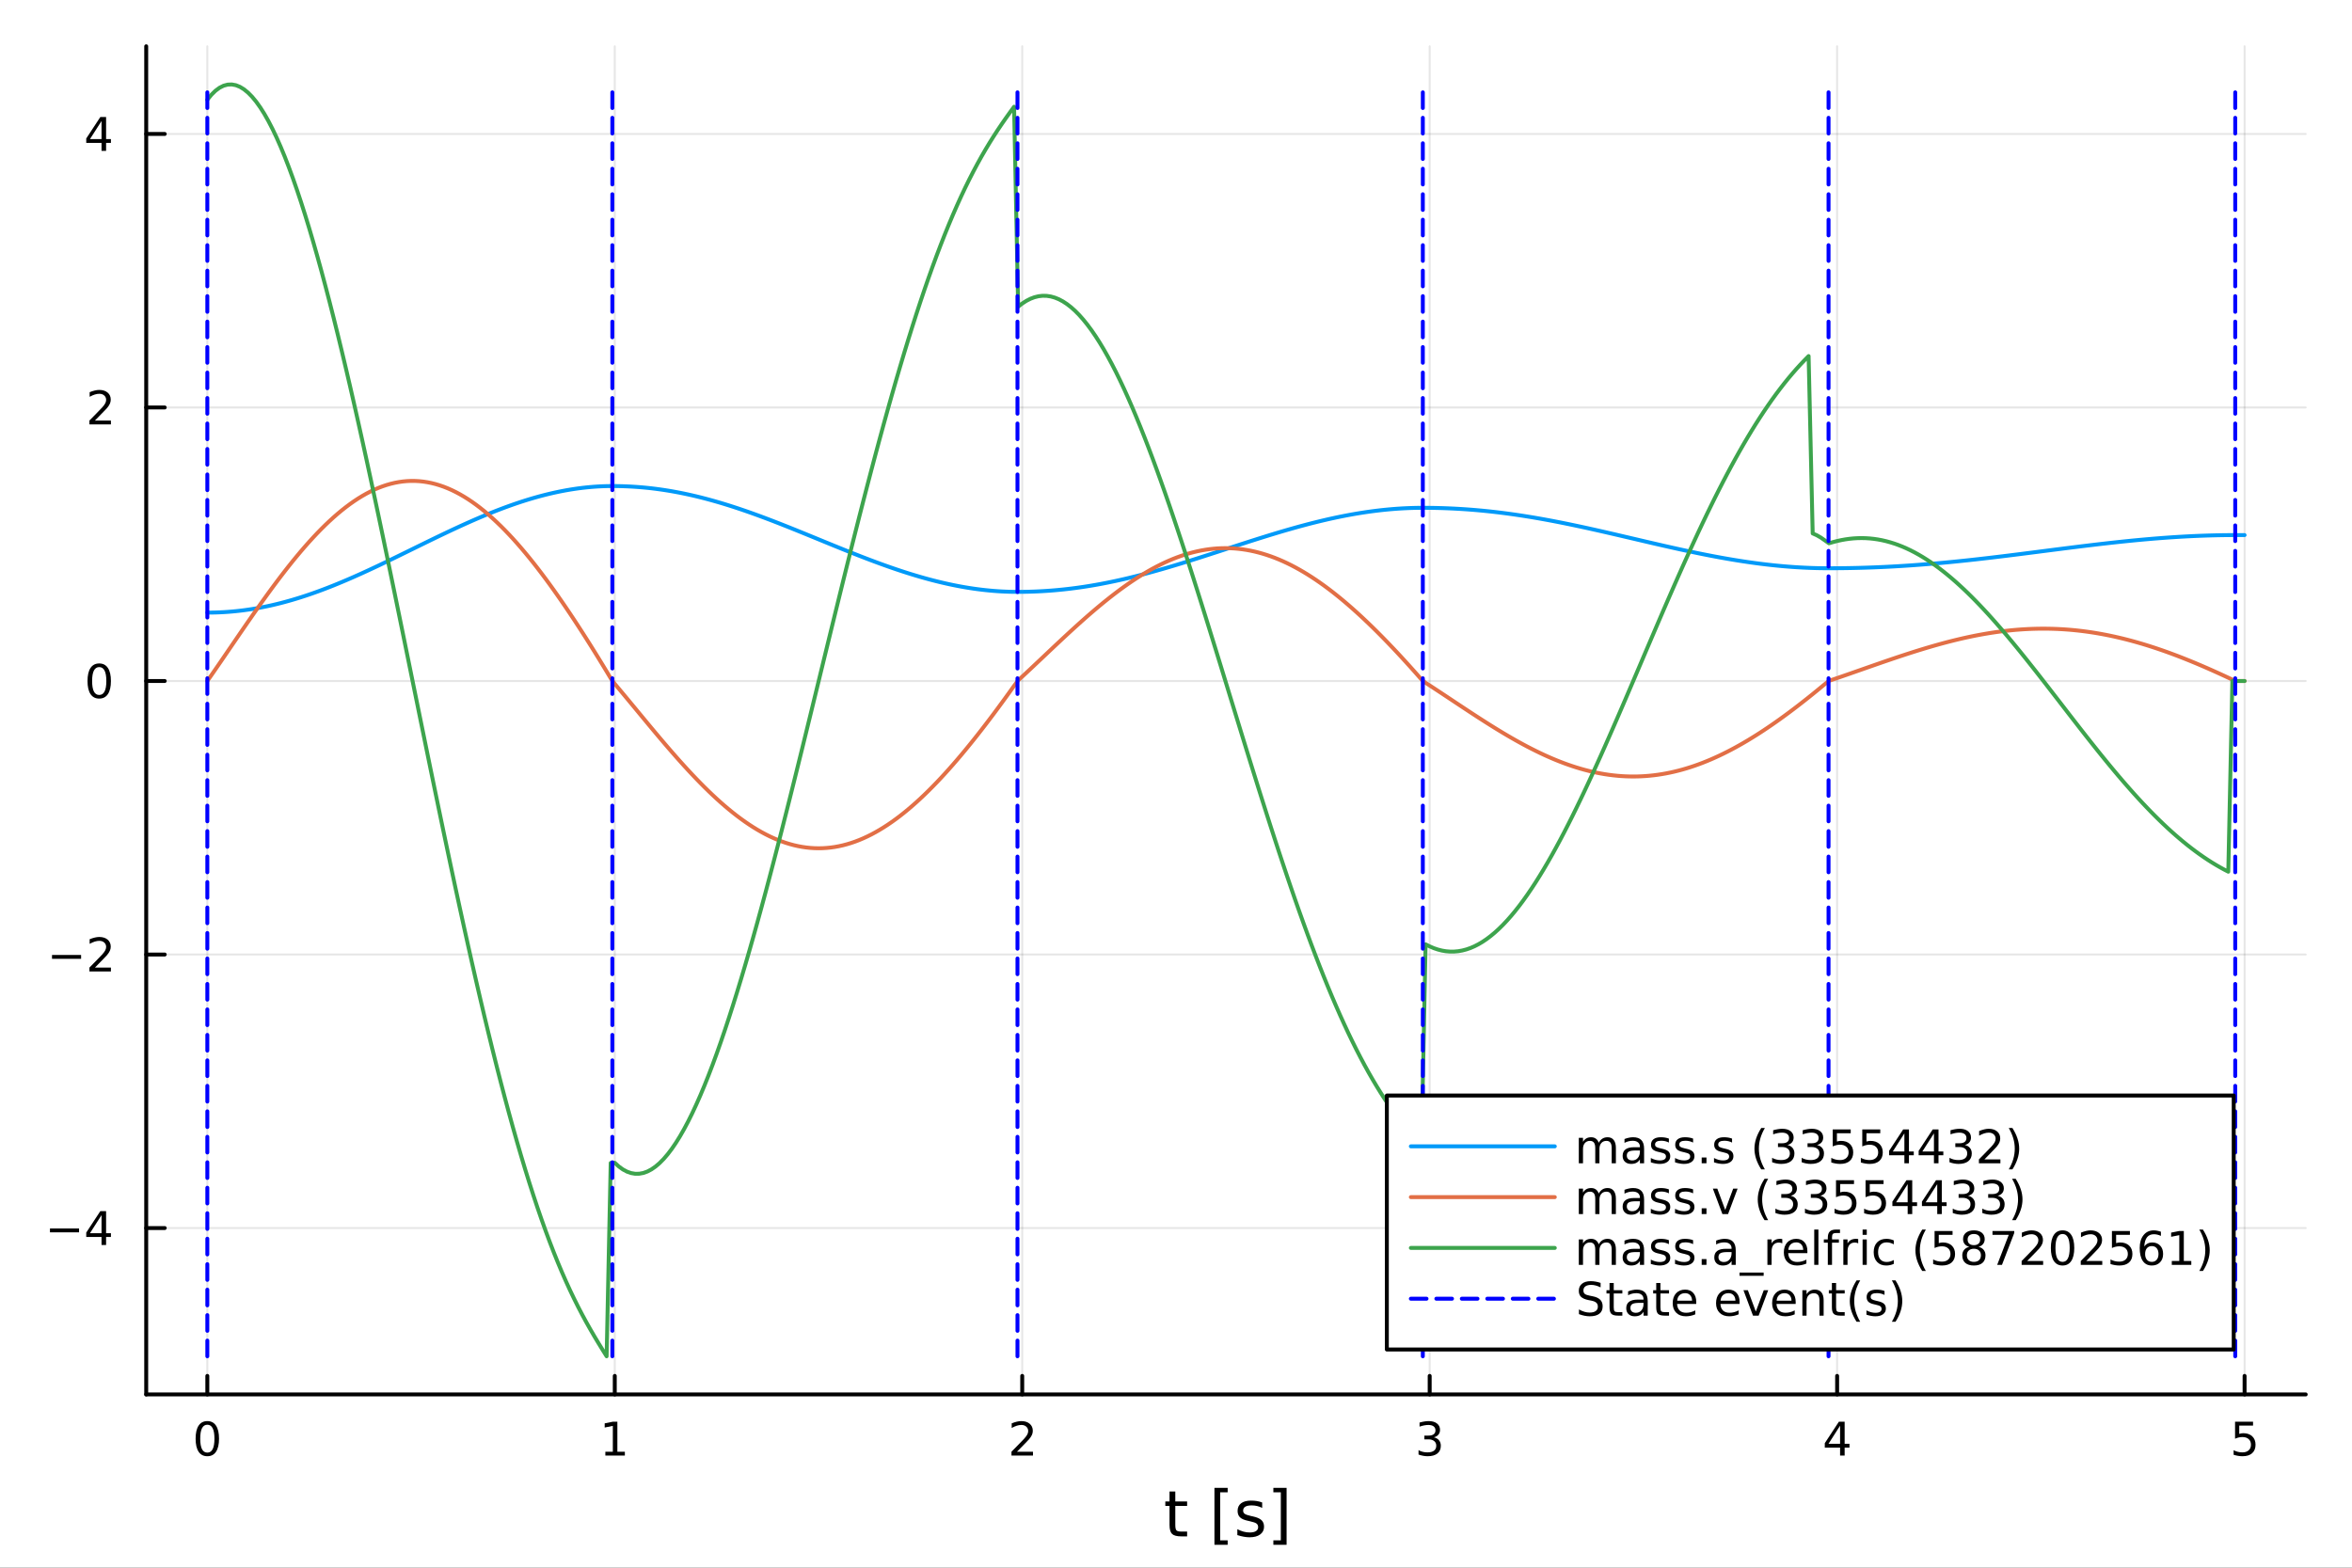 <?xml version="1.0" encoding="utf-8"?>
<svg xmlns="http://www.w3.org/2000/svg" xmlns:xlink="http://www.w3.org/1999/xlink" width="600" height="400" viewBox="0 0 2400 1600">
<rect x="0" y="0" width="2400" height="1600" fill="#333333" stroke="none"/>
<defs>
  <clipPath id="clip210">
    <rect x="0" y="0" width="2400" height="1600"/>
  </clipPath>
</defs>
<path clip-path="url(#clip210)" d="M0 1600 L2400 1600 L2400 0 L0 0  Z" fill="#ffffff" fill-rule="evenodd" fill-opacity="1"/>
<defs>
  <clipPath id="clip211">
    <rect x="480" y="0" width="1681" height="1600"/>
  </clipPath>
</defs>
<path clip-path="url(#clip210)" d="M149.191 1423.18 L2352.76 1423.18 L2352.76 47.244 L149.191 47.244  Z" fill="#ffffff" fill-rule="evenodd" fill-opacity="1"/>
<defs>
  <clipPath id="clip212">
    <rect x="149" y="47" width="2205" height="1377"/>
  </clipPath>
</defs>
<polyline clip-path="url(#clip212)" style="stroke:#000000; stroke-linecap:round; stroke-linejoin:round; stroke-width:2; stroke-opacity:0.1; fill:none" points="211.556,1423.18 211.556,47.244 "/>
<polyline clip-path="url(#clip212)" style="stroke:#000000; stroke-linecap:round; stroke-linejoin:round; stroke-width:2; stroke-opacity:0.1; fill:none" points="627.323,1423.18 627.323,47.244 "/>
<polyline clip-path="url(#clip212)" style="stroke:#000000; stroke-linecap:round; stroke-linejoin:round; stroke-width:2; stroke-opacity:0.1; fill:none" points="1043.09,1423.18 1043.09,47.244 "/>
<polyline clip-path="url(#clip212)" style="stroke:#000000; stroke-linecap:round; stroke-linejoin:round; stroke-width:2; stroke-opacity:0.1; fill:none" points="1458.86,1423.18 1458.86,47.244 "/>
<polyline clip-path="url(#clip212)" style="stroke:#000000; stroke-linecap:round; stroke-linejoin:round; stroke-width:2; stroke-opacity:0.1; fill:none" points="1874.62,1423.18 1874.62,47.244 "/>
<polyline clip-path="url(#clip212)" style="stroke:#000000; stroke-linecap:round; stroke-linejoin:round; stroke-width:2; stroke-opacity:0.1; fill:none" points="2290.39,1423.18 2290.39,47.244 "/>
<polyline clip-path="url(#clip212)" style="stroke:#000000; stroke-linecap:round; stroke-linejoin:round; stroke-width:2; stroke-opacity:0.1; fill:none" points="149.191,1253.36 2352.76,1253.36 "/>
<polyline clip-path="url(#clip212)" style="stroke:#000000; stroke-linecap:round; stroke-linejoin:round; stroke-width:2; stroke-opacity:0.1; fill:none" points="149.191,974.196 2352.76,974.196 "/>
<polyline clip-path="url(#clip212)" style="stroke:#000000; stroke-linecap:round; stroke-linejoin:round; stroke-width:2; stroke-opacity:0.1; fill:none" points="149.191,695.035 2352.76,695.035 "/>
<polyline clip-path="url(#clip212)" style="stroke:#000000; stroke-linecap:round; stroke-linejoin:round; stroke-width:2; stroke-opacity:0.1; fill:none" points="149.191,415.873 2352.76,415.873 "/>
<polyline clip-path="url(#clip212)" style="stroke:#000000; stroke-linecap:round; stroke-linejoin:round; stroke-width:2; stroke-opacity:0.1; fill:none" points="149.191,136.712 2352.76,136.712 "/>
<polyline clip-path="url(#clip210)" style="stroke:#000000; stroke-linecap:round; stroke-linejoin:round; stroke-width:4; stroke-opacity:1; fill:none" points="149.191,1423.18 2352.76,1423.18 "/>
<polyline clip-path="url(#clip210)" style="stroke:#000000; stroke-linecap:round; stroke-linejoin:round; stroke-width:4; stroke-opacity:1; fill:none" points="211.556,1423.18 211.556,1404.28 "/>
<polyline clip-path="url(#clip210)" style="stroke:#000000; stroke-linecap:round; stroke-linejoin:round; stroke-width:4; stroke-opacity:1; fill:none" points="627.323,1423.18 627.323,1404.28 "/>
<polyline clip-path="url(#clip210)" style="stroke:#000000; stroke-linecap:round; stroke-linejoin:round; stroke-width:4; stroke-opacity:1; fill:none" points="1043.09,1423.18 1043.09,1404.28 "/>
<polyline clip-path="url(#clip210)" style="stroke:#000000; stroke-linecap:round; stroke-linejoin:round; stroke-width:4; stroke-opacity:1; fill:none" points="1458.86,1423.18 1458.86,1404.28 "/>
<polyline clip-path="url(#clip210)" style="stroke:#000000; stroke-linecap:round; stroke-linejoin:round; stroke-width:4; stroke-opacity:1; fill:none" points="1874.62,1423.18 1874.62,1404.28 "/>
<polyline clip-path="url(#clip210)" style="stroke:#000000; stroke-linecap:round; stroke-linejoin:round; stroke-width:4; stroke-opacity:1; fill:none" points="2290.39,1423.18 2290.39,1404.28 "/>
<path clip-path="url(#clip210)" d="M211.556 1454.1 Q207.945 1454.1 206.116 1457.66 Q204.311 1461.2 204.311 1468.33 Q204.311 1475.44 206.116 1479.01 Q207.945 1482.55 211.556 1482.55 Q215.19 1482.55 216.996 1479.01 Q218.824 1475.44 218.824 1468.33 Q218.824 1461.2 216.996 1457.66 Q215.19 1454.1 211.556 1454.1 M211.556 1450.39 Q217.366 1450.39 220.422 1455 Q223.5 1459.58 223.5 1468.33 Q223.5 1477.06 220.422 1481.67 Q217.366 1486.25 211.556 1486.25 Q205.746 1486.25 202.667 1481.67 Q199.612 1477.06 199.612 1468.33 Q199.612 1459.58 202.667 1455 Q205.746 1450.39 211.556 1450.39 Z" fill="#000000" fill-rule="nonzero" fill-opacity="1" /><path clip-path="url(#clip210)" d="M617.705 1481.64 L625.344 1481.64 L625.344 1455.28 L617.034 1456.95 L617.034 1452.69 L625.297 1451.02 L629.973 1451.02 L629.973 1481.64 L637.612 1481.64 L637.612 1485.58 L617.705 1485.58 L617.705 1481.64 Z" fill="#000000" fill-rule="nonzero" fill-opacity="1" /><path clip-path="url(#clip210)" d="M1037.74 1481.64 L1054.06 1481.64 L1054.06 1485.58 L1032.12 1485.58 L1032.12 1481.64 Q1034.78 1478.89 1039.36 1474.26 Q1043.97 1469.61 1045.15 1468.27 Q1047.4 1465.74 1048.28 1464.01 Q1049.18 1462.25 1049.18 1460.56 Q1049.18 1457.8 1047.23 1456.07 Q1045.31 1454.33 1042.21 1454.33 Q1040.01 1454.33 1037.56 1455.09 Q1035.13 1455.86 1032.35 1457.41 L1032.35 1452.69 Q1035.17 1451.55 1037.63 1450.97 Q1040.08 1450.39 1042.12 1450.39 Q1047.49 1450.39 1050.68 1453.08 Q1053.88 1455.77 1053.88 1460.26 Q1053.88 1462.39 1053.07 1464.31 Q1052.28 1466.2 1050.17 1468.8 Q1049.59 1469.47 1046.49 1472.69 Q1043.39 1475.88 1037.74 1481.64 Z" fill="#000000" fill-rule="nonzero" fill-opacity="1" /><path clip-path="url(#clip210)" d="M1463.1 1466.95 Q1466.46 1467.66 1468.34 1469.93 Q1470.23 1472.2 1470.23 1475.53 Q1470.23 1480.65 1466.72 1483.45 Q1463.2 1486.25 1456.72 1486.25 Q1454.54 1486.25 1452.22 1485.81 Q1449.93 1485.39 1447.48 1484.54 L1447.48 1480.02 Q1449.42 1481.16 1451.74 1481.74 Q1454.05 1482.32 1456.58 1482.32 Q1460.97 1482.32 1463.27 1480.58 Q1465.58 1478.84 1465.58 1475.53 Q1465.58 1472.48 1463.43 1470.77 Q1461.3 1469.03 1457.48 1469.03 L1453.45 1469.03 L1453.45 1465.19 L1457.66 1465.19 Q1461.11 1465.19 1462.94 1463.82 Q1464.77 1462.43 1464.77 1459.84 Q1464.77 1457.18 1462.87 1455.77 Q1461 1454.33 1457.48 1454.33 Q1455.56 1454.33 1453.36 1454.75 Q1451.16 1455.16 1448.52 1456.04 L1448.52 1451.88 Q1451.18 1451.14 1453.5 1450.77 Q1455.84 1450.39 1457.9 1450.39 Q1463.22 1450.39 1466.32 1452.83 Q1469.42 1455.23 1469.42 1459.35 Q1469.42 1462.22 1467.78 1464.21 Q1466.14 1466.18 1463.1 1466.95 Z" fill="#000000" fill-rule="nonzero" fill-opacity="1" /><path clip-path="url(#clip210)" d="M1877.63 1455.09 L1865.83 1473.54 L1877.63 1473.54 L1877.63 1455.09 M1876.41 1451.02 L1882.29 1451.02 L1882.29 1473.54 L1887.22 1473.54 L1887.22 1477.43 L1882.29 1477.43 L1882.29 1485.58 L1877.63 1485.58 L1877.63 1477.43 L1862.03 1477.43 L1862.03 1472.92 L1876.41 1451.02 Z" fill="#000000" fill-rule="nonzero" fill-opacity="1" /><path clip-path="url(#clip210)" d="M2280.67 1451.02 L2299.03 1451.02 L2299.03 1454.96 L2284.95 1454.96 L2284.95 1463.43 Q2285.97 1463.08 2286.99 1462.92 Q2288.01 1462.73 2289.03 1462.73 Q2294.81 1462.73 2298.19 1465.9 Q2301.57 1469.08 2301.57 1474.49 Q2301.57 1480.07 2298.1 1483.17 Q2294.63 1486.25 2288.31 1486.25 Q2286.13 1486.25 2283.86 1485.88 Q2281.62 1485.51 2279.21 1484.77 L2279.21 1480.07 Q2281.29 1481.2 2283.52 1481.76 Q2285.74 1482.32 2288.21 1482.32 Q2292.22 1482.32 2294.56 1480.21 Q2296.9 1478.1 2296.9 1474.49 Q2296.9 1470.88 2294.56 1468.77 Q2292.22 1466.67 2288.21 1466.67 Q2286.34 1466.67 2284.46 1467.08 Q2282.61 1467.5 2280.67 1468.38 L2280.67 1451.02 Z" fill="#000000" fill-rule="nonzero" fill-opacity="1" /><path clip-path="url(#clip210)" d="M1199.28 1522.27 L1199.28 1532.4 L1211.35 1532.4 L1211.35 1536.95 L1199.28 1536.95 L1199.28 1556.3 Q1199.28 1560.66 1200.46 1561.9 Q1201.67 1563.14 1205.33 1563.14 L1211.35 1563.14 L1211.35 1568.04 L1205.33 1568.04 Q1198.55 1568.04 1195.97 1565.53 Q1193.4 1562.98 1193.4 1556.3 L1193.4 1536.95 L1189.1 1536.95 L1189.1 1532.4 L1193.4 1532.4 L1193.4 1522.27 L1199.28 1522.27 Z" fill="#000000" fill-rule="nonzero" fill-opacity="1" /><path clip-path="url(#clip210)" d="M1239.23 1518.52 L1252.72 1518.52 L1252.72 1523.07 L1245.09 1523.07 L1245.09 1572.09 L1252.72 1572.09 L1252.72 1576.64 L1239.23 1576.64 L1239.23 1518.52 Z" fill="#000000" fill-rule="nonzero" fill-opacity="1" /><path clip-path="url(#clip210)" d="M1287.93 1533.45 L1287.93 1538.98 Q1285.44 1537.71 1282.77 1537.07 Q1280.1 1536.44 1277.23 1536.44 Q1272.87 1536.44 1270.68 1537.77 Q1268.51 1539.11 1268.51 1541.79 Q1268.51 1543.82 1270.07 1545 Q1271.63 1546.15 1276.34 1547.2 L1278.35 1547.64 Q1284.58 1548.98 1287.19 1551.43 Q1289.84 1553.85 1289.84 1558.21 Q1289.84 1563.17 1285.89 1566.07 Q1281.97 1568.97 1275.1 1568.97 Q1272.23 1568.97 1269.12 1568.39 Q1266.03 1567.85 1262.59 1566.74 L1262.59 1560.69 Q1265.84 1562.38 1268.99 1563.24 Q1272.14 1564.07 1275.23 1564.07 Q1279.36 1564.07 1281.59 1562.66 Q1283.82 1561.23 1283.82 1558.65 Q1283.82 1556.27 1282.2 1554.99 Q1280.61 1553.72 1275.16 1552.54 L1273.13 1552.07 Q1267.68 1550.92 1265.26 1548.56 Q1262.85 1546.18 1262.85 1542.04 Q1262.85 1537.01 1266.41 1534.27 Q1269.98 1531.54 1276.53 1531.54 Q1279.78 1531.54 1282.64 1532.01 Q1285.51 1532.49 1287.93 1533.45 Z" fill="#000000" fill-rule="nonzero" fill-opacity="1" /><path clip-path="url(#clip210)" d="M1312.85 1518.52 L1312.85 1576.64 L1299.35 1576.64 L1299.35 1572.09 L1306.96 1572.09 L1306.96 1523.07 L1299.35 1523.07 L1299.35 1518.52 L1312.85 1518.52 Z" fill="#000000" fill-rule="nonzero" fill-opacity="1" /><polyline clip-path="url(#clip210)" style="stroke:#000000; stroke-linecap:round; stroke-linejoin:round; stroke-width:4; stroke-opacity:1; fill:none" points="149.191,1423.18 149.191,47.244 "/>
<polyline clip-path="url(#clip210)" style="stroke:#000000; stroke-linecap:round; stroke-linejoin:round; stroke-width:4; stroke-opacity:1; fill:none" points="149.191,1253.36 168.089,1253.36 "/>
<polyline clip-path="url(#clip210)" style="stroke:#000000; stroke-linecap:round; stroke-linejoin:round; stroke-width:4; stroke-opacity:1; fill:none" points="149.191,974.196 168.089,974.196 "/>
<polyline clip-path="url(#clip210)" style="stroke:#000000; stroke-linecap:round; stroke-linejoin:round; stroke-width:4; stroke-opacity:1; fill:none" points="149.191,695.035 168.089,695.035 "/>
<polyline clip-path="url(#clip210)" style="stroke:#000000; stroke-linecap:round; stroke-linejoin:round; stroke-width:4; stroke-opacity:1; fill:none" points="149.191,415.873 168.089,415.873 "/>
<polyline clip-path="url(#clip210)" style="stroke:#000000; stroke-linecap:round; stroke-linejoin:round; stroke-width:4; stroke-opacity:1; fill:none" points="149.191,136.712 168.089,136.712 "/>
<path clip-path="url(#clip210)" d="M50.992 1253.81 L80.668 1253.81 L80.668 1257.74 L50.992 1257.74 L50.992 1253.81 Z" fill="#000000" fill-rule="nonzero" fill-opacity="1" /><path clip-path="url(#clip210)" d="M103.608 1240.15 L91.802 1258.6 L103.608 1258.6 L103.608 1240.15 M102.381 1236.08 L108.26 1236.08 L108.26 1258.6 L113.191 1258.6 L113.191 1262.49 L108.26 1262.49 L108.26 1270.64 L103.608 1270.64 L103.608 1262.49 L88.006 1262.49 L88.006 1257.98 L102.381 1236.08 Z" fill="#000000" fill-rule="nonzero" fill-opacity="1" /><path clip-path="url(#clip210)" d="M53.075 974.648 L82.751 974.648 L82.751 978.583 L53.075 978.583 L53.075 974.648 Z" fill="#000000" fill-rule="nonzero" fill-opacity="1" /><path clip-path="url(#clip210)" d="M96.871 987.541 L113.191 987.541 L113.191 991.476 L91.246 991.476 L91.246 987.541 Q93.909 984.787 98.492 980.157 Q103.098 975.504 104.279 974.162 Q106.524 971.639 107.404 969.902 Q108.307 968.143 108.307 966.453 Q108.307 963.699 106.362 961.963 Q104.441 960.227 101.339 960.227 Q99.14 960.227 96.686 960.99 Q94.256 961.754 91.478 963.305 L91.478 958.583 Q94.302 957.449 96.756 956.87 Q99.21 956.291 101.246 956.291 Q106.617 956.291 109.811 958.977 Q113.006 961.662 113.006 966.152 Q113.006 968.282 112.196 970.203 Q111.408 972.102 109.302 974.694 Q108.723 975.365 105.621 978.583 Q102.52 981.777 96.871 987.541 Z" fill="#000000" fill-rule="nonzero" fill-opacity="1" /><path clip-path="url(#clip210)" d="M101.246 680.834 Q97.635 680.834 95.807 684.398 Q94.001 687.94 94.001 695.07 Q94.001 702.176 95.807 705.741 Q97.635 709.283 101.246 709.283 Q104.881 709.283 106.686 705.741 Q108.515 702.176 108.515 695.07 Q108.515 687.94 106.686 684.398 Q104.881 680.834 101.246 680.834 M101.246 677.13 Q107.057 677.13 110.112 681.736 Q113.191 686.32 113.191 695.07 Q113.191 703.796 110.112 708.403 Q107.057 712.986 101.246 712.986 Q95.436 712.986 92.358 708.403 Q89.302 703.796 89.302 695.07 Q89.302 686.32 92.358 681.736 Q95.436 677.13 101.246 677.13 Z" fill="#000000" fill-rule="nonzero" fill-opacity="1" /><path clip-path="url(#clip210)" d="M96.871 429.218 L113.191 429.218 L113.191 433.153 L91.246 433.153 L91.246 429.218 Q93.909 426.464 98.492 421.834 Q103.098 417.181 104.279 415.839 Q106.524 413.316 107.404 411.579 Q108.307 409.82 108.307 408.13 Q108.307 405.376 106.362 403.64 Q104.441 401.904 101.339 401.904 Q99.14 401.904 96.686 402.667 Q94.256 403.431 91.478 404.982 L91.478 400.26 Q94.302 399.126 96.756 398.547 Q99.21 397.968 101.246 397.968 Q106.617 397.968 109.811 400.654 Q113.006 403.339 113.006 407.829 Q113.006 409.959 112.196 411.88 Q111.408 413.779 109.302 416.371 Q108.723 417.042 105.621 420.26 Q102.52 423.454 96.871 429.218 Z" fill="#000000" fill-rule="nonzero" fill-opacity="1" /><path clip-path="url(#clip210)" d="M103.608 123.506 L91.802 141.955 L103.608 141.955 L103.608 123.506 M102.381 119.432 L108.26 119.432 L108.26 141.955 L113.191 141.955 L113.191 145.844 L108.26 145.844 L108.26 153.992 L103.608 153.992 L103.608 145.844 L88.006 145.844 L88.006 141.33 L102.381 119.432 Z" fill="#000000" fill-rule="nonzero" fill-opacity="1" /><polyline clip-path="url(#clip212)" style="stroke:#009af9; stroke-linecap:round; stroke-linejoin:round; stroke-width:4; stroke-opacity:1; fill:none" points="211.556,625.245 215.714,625.215 219.871,625.125 224.029,624.975 228.187,624.765 232.344,624.494 236.502,624.162 240.66,623.769 244.817,623.316 248.975,622.801 253.133,622.227 257.29,621.592 261.448,620.898 265.606,620.144 269.763,619.332 273.921,618.462 278.079,617.535 282.236,616.552 286.394,615.513 290.552,614.42 294.709,613.273 298.867,612.074 303.025,610.824 307.182,609.523 311.34,608.173 315.498,606.776 319.655,605.333 323.813,603.845 327.971,602.314 332.128,600.74 336.286,599.127 340.444,597.475 344.601,595.785 348.759,594.061 352.917,592.302 357.074,590.512 361.232,588.692 365.39,586.843 369.547,584.968 373.705,583.068 377.863,581.146 382.02,579.202 386.178,577.24 390.336,575.261 394.493,573.267 398.651,571.26 402.809,569.242 406.966,567.216 411.124,565.182 415.282,563.144 419.439,561.102 423.597,559.06 427.755,557.02 431.912,554.982 436.07,552.95 440.228,550.925 444.385,548.91 448.543,546.906 452.701,544.916 456.858,542.941 461.016,540.983 465.174,539.045 469.331,537.128 473.489,535.235 477.647,533.366 481.804,531.524 485.962,529.712 490.12,527.93 494.277,526.18 498.435,524.465 502.593,522.785 506.75,521.143 510.908,519.541 515.066,517.979 519.223,516.46 523.381,514.985 527.539,513.555 531.696,512.173 535.854,510.839 540.012,509.554 544.17,508.321 548.327,507.141 552.485,506.014 556.643,504.942 560.8,503.926 564.958,502.967 569.116,502.067 573.273,501.226 577.431,500.445 581.589,499.725 585.746,499.068 589.904,498.474 594.062,497.943 598.219,497.477 602.377,497.077 606.535,496.743 610.692,496.475 614.85,496.275 619.008,496.144 623.165,496.081 627.323,496.084 631.481,496.138 635.638,496.242 639.796,496.395 643.954,496.599 648.111,496.852 652.269,497.156 656.427,497.511 660.584,497.915 664.742,498.369 668.9,498.874 673.057,499.428 677.215,500.031 681.373,500.683 685.53,501.383 689.688,502.131 693.846,502.926 698.003,503.767 702.161,504.654 706.319,505.586 710.476,506.563 714.634,507.582 718.792,508.644 722.949,509.747 727.107,510.891 731.265,512.073 735.422,513.294 739.58,514.551 743.738,515.844 747.895,517.172 752.053,518.532 756.211,519.925 760.368,521.347 764.526,522.799 768.684,524.278 772.841,525.784 776.999,527.314 781.157,528.867 785.314,530.442 789.472,532.037 793.63,533.65 797.787,535.28 801.945,536.925 806.103,538.584 810.26,540.255 814.418,541.935 818.576,543.625 822.733,545.321 826.891,547.023 831.049,548.728 835.206,550.435 839.364,552.141 843.522,553.847 847.679,555.549 851.837,557.245 855.995,558.936 860.152,560.617 864.31,562.289 868.468,563.948 872.625,565.595 876.783,567.226 880.941,568.84 885.098,570.436 889.256,572.012 893.414,573.567 897.571,575.098 901.729,576.605 905.887,578.085 910.044,579.538 914.202,580.962 918.36,582.355 922.517,583.716 926.675,585.043 930.833,586.336 934.99,587.592 939.148,588.811 943.306,589.992 947.463,591.132 951.621,592.232 955.779,593.289 959.936,594.302 964.094,595.271 968.252,596.195 972.41,597.072 976.567,597.901 980.725,598.682 984.883,599.414 989.04,600.095 993.198,600.724 997.356,601.302 1001.51,601.827 1005.67,602.299 1009.83,602.716 1013.99,603.079 1018.14,603.385 1022.3,603.636 1026.46,603.83 1030.62,603.966 1034.77,604.044 1038.93,604.064 1043.09,604.038 1047.25,603.974 1051.41,603.871 1055.56,603.73 1059.72,603.549 1063.88,603.328 1068.04,603.069 1072.19,602.77 1076.35,602.432 1080.51,602.054 1084.67,601.638 1088.82,601.183 1092.98,600.69 1097.14,600.158 1101.3,599.589 1105.45,598.982 1109.61,598.339 1113.77,597.659 1117.93,596.943 1122.09,596.192 1126.24,595.407 1130.4,594.588 1134.56,593.735 1138.72,592.851 1142.87,591.934 1147.03,590.987 1151.19,590.011 1155.35,589.005 1159.5,587.971 1163.66,586.911 1167.82,585.825 1171.98,584.713 1176.14,583.578 1180.29,582.42 1184.45,581.241 1188.61,580.041 1192.77,578.822 1196.92,577.585 1201.08,576.331 1205.24,575.061 1209.4,573.777 1213.55,572.48 1217.71,571.171 1221.87,569.852 1226.03,568.523 1230.19,567.187 1234.34,565.844 1238.5,564.496 1242.66,563.144 1246.82,561.789 1250.97,560.433 1255.13,559.078 1259.29,557.724 1263.45,556.372 1267.6,555.025 1271.76,553.684 1275.92,552.35 1280.08,551.024 1284.23,549.707 1288.39,548.402 1292.55,547.109 1296.71,545.829 1300.87,544.565 1305.02,543.316 1309.18,542.085 1313.34,540.872 1317.5,539.68 1321.65,538.509 1325.81,537.36 1329.97,536.234 1334.13,535.133 1338.28,534.058 1342.44,533.01 1346.6,531.99 1350.76,530.999 1354.92,530.038 1359.07,529.109 1363.23,528.211 1367.39,527.347 1371.55,526.517 1375.7,525.721 1379.86,524.962 1384.02,524.24 1388.18,523.555 1392.33,522.908 1396.49,522.301 1400.65,521.733 1404.81,521.207 1408.96,520.721 1413.12,520.278 1417.28,519.877 1421.44,519.52 1425.6,519.207 1429.75,518.938 1433.91,518.714 1438.07,518.535 1442.23,518.403 1446.38,518.317 1450.54,518.279 1454.7,518.283 1458.86,518.314 1463.01,518.373 1467.17,518.459 1471.33,518.573 1475.49,518.714 1479.65,518.883 1483.8,519.079 1487.96,519.303 1492.12,519.554 1496.28,519.833 1500.43,520.14 1504.59,520.473 1508.75,520.834 1512.91,521.221 1517.06,521.635 1521.22,522.076 1525.38,522.542 1529.54,523.034 1533.69,523.552 1537.85,524.094 1542.01,524.661 1546.17,525.252 1550.33,525.866 1554.48,526.503 1558.64,527.162 1562.8,527.844 1566.96,528.546 1571.11,529.269 1575.27,530.012 1579.43,530.774 1583.59,531.555 1587.74,532.353 1591.9,533.169 1596.06,534 1600.22,534.847 1604.38,535.709 1608.53,536.584 1612.69,537.473 1616.85,538.373 1621.01,539.285 1625.16,540.207 1629.32,541.139 1633.48,542.079 1637.64,543.027 1641.79,543.981 1645.95,544.941 1650.11,545.906 1654.27,546.875 1658.43,547.847 1662.58,548.82 1666.74,549.795 1670.9,550.769 1675.06,551.742 1679.21,552.714 1683.37,553.682 1687.53,554.647 1691.69,555.606 1695.84,556.56 1700,557.507 1704.16,558.446 1708.32,559.376 1712.47,560.296 1716.63,561.206 1720.79,562.104 1724.95,562.99 1729.11,563.862 1733.26,564.72 1737.42,565.563 1741.58,566.389 1745.74,567.199 1749.89,567.991 1754.05,568.764 1758.21,569.517 1762.37,570.25 1766.52,570.962 1770.68,571.652 1774.84,572.32 1779,572.964 1783.16,573.584 1787.31,574.179 1791.47,574.748 1795.63,575.292 1799.79,575.808 1803.94,576.297 1808.1,576.758 1812.26,577.19 1816.42,577.593 1820.57,577.966 1824.73,578.309 1828.89,578.621 1833.05,578.901 1837.2,579.15 1841.36,579.366 1845.52,579.55 1849.68,579.7 1853.84,579.817 1857.99,579.9 1862.15,579.949 1866.31,579.962 1870.47,579.954 1874.62,579.931 1878.78,579.894 1882.94,579.843 1887.1,579.777 1891.25,579.696 1895.41,579.602 1899.57,579.492 1903.73,579.368 1907.89,579.229 1912.04,579.076 1916.2,578.908 1920.36,578.726 1924.52,578.53 1928.67,578.319 1932.83,578.094 1936.99,577.855 1941.15,577.602 1945.3,577.336 1949.46,577.056 1953.62,576.762 1957.78,576.456 1961.93,576.136 1966.09,575.804 1970.25,575.459 1974.41,575.103 1978.57,574.734 1982.72,574.354 1986.88,573.963 1991.04,573.561 1995.2,573.149 1999.35,572.726 2003.51,572.293 2007.67,571.851 2011.83,571.401 2015.98,570.941 2020.14,570.473 2024.3,569.998 2028.46,569.515 2032.62,569.026 2036.77,568.53 2040.93,568.028 2045.09,567.52 2049.25,567.008 2053.4,566.491 2057.56,565.971 2061.72,565.447 2065.88,564.919 2070.03,564.39 2074.19,563.858 2078.35,563.325 2082.51,562.792 2086.67,562.258 2090.82,561.724 2094.98,561.191 2099.14,560.659 2103.3,560.129 2107.45,559.601 2111.61,559.076 2115.77,558.555 2119.93,558.037 2124.08,557.524 2128.24,557.016 2132.4,556.514 2136.56,556.018 2140.71,555.528 2144.87,555.046 2149.03,554.571 2153.19,554.104 2157.35,553.646 2161.5,553.197 2165.66,552.758 2169.82,552.329 2173.98,551.911 2178.13,551.503 2182.29,551.107 2186.45,550.724 2190.61,550.352 2194.76,549.994 2198.92,549.649 2203.08,549.318 2207.24,549.001 2211.4,548.698 2215.55,548.411 2219.71,548.139 2223.87,547.882 2228.03,547.642 2232.18,547.418 2236.34,547.211 2240.5,547.02 2244.66,546.848 2248.81,546.693 2252.97,546.556 2257.13,546.437 2261.29,546.337 2265.44,546.255 2269.6,546.193 2273.76,546.149 2277.92,546.126 2282.08,546.121 2286.23,546.121 2290.39,546.121 "/>
<polyline clip-path="url(#clip212)" style="stroke:#e26f46; stroke-linecap:round; stroke-linejoin:round; stroke-width:4; stroke-opacity:1; fill:none" points="211.556,695.035 215.714,689.076 219.871,683.072 224.029,677.031 228.187,670.965 232.344,664.883 236.502,658.794 240.66,652.709 244.817,646.636 248.975,640.584 253.133,634.561 257.29,628.577 261.448,622.639 265.606,616.756 269.763,610.935 273.921,605.183 278.079,599.509 282.236,593.918 286.394,588.418 290.552,583.016 294.709,577.717 298.867,572.529 303.025,567.457 307.182,562.507 311.34,557.684 315.498,552.995 319.655,548.444 323.813,544.036 327.971,539.777 332.128,535.67 336.286,531.72 340.444,527.932 344.601,524.31 348.759,520.857 352.917,517.577 357.074,514.473 361.232,511.55 365.39,508.809 369.547,506.254 373.705,503.887 377.863,501.711 382.02,499.728 386.178,497.94 390.336,496.35 394.493,494.957 398.651,493.765 402.809,492.774 406.966,491.985 411.124,491.399 415.282,491.016 419.439,490.838 423.597,490.863 427.755,491.093 431.912,491.527 436.07,492.165 440.228,493.005 444.385,494.047 448.543,495.291 452.701,496.734 456.858,498.375 461.016,500.214 465.174,502.247 469.331,504.474 473.489,506.891 477.647,509.497 481.804,512.289 485.962,515.265 490.12,518.421 494.277,521.754 498.435,525.262 502.593,528.941 506.75,532.788 510.908,536.799 515.066,540.97 519.223,545.298 523.381,549.778 527.539,554.408 531.696,559.181 535.854,564.096 540.012,569.146 544.17,574.328 548.327,579.637 552.485,585.069 556.643,590.62 560.8,596.285 564.958,602.06 569.116,607.941 573.273,613.922 577.431,620 581.589,626.172 585.746,632.432 589.904,638.778 594.062,645.205 598.219,651.71 602.377,658.291 606.535,664.944 610.692,671.667 614.85,678.459 619.008,685.318 623.165,692.243 627.323,697.968 631.481,702.905 635.638,707.875 639.796,712.872 643.954,717.888 648.111,722.914 652.269,727.944 656.427,732.969 660.584,737.984 664.742,742.98 668.9,747.95 673.057,752.889 677.215,757.788 681.373,762.643 685.53,767.445 689.688,772.19 693.846,776.871 698.003,781.482 702.161,786.018 706.319,790.472 710.476,794.841 714.634,799.117 718.792,803.297 722.949,807.376 727.107,811.348 731.265,815.209 735.422,818.955 739.58,822.581 743.738,826.084 747.895,829.46 752.053,832.704 756.211,835.813 760.368,838.784 764.526,841.614 768.684,844.299 772.841,846.836 776.999,849.224 781.157,851.458 785.314,853.538 789.472,855.46 793.63,857.222 797.787,858.823 801.945,860.261 806.103,861.535 810.26,862.642 814.418,863.582 818.576,864.354 822.733,864.957 826.891,865.39 831.049,865.654 835.206,865.746 839.364,865.668 843.522,865.419 847.679,865 851.837,864.41 855.995,863.651 860.152,862.723 864.31,861.627 868.468,860.364 872.625,858.935 876.783,857.341 880.941,855.584 885.098,853.666 889.256,851.588 893.414,849.352 897.571,846.961 901.729,844.416 905.887,841.72 910.044,838.876 914.202,835.885 918.36,832.751 922.517,829.476 926.675,826.064 930.833,822.517 934.99,818.839 939.148,815.032 943.306,811.1 947.463,807.047 951.621,802.875 955.779,798.589 959.936,794.192 964.094,789.687 968.252,785.077 972.41,780.368 976.567,775.561 980.725,770.661 984.883,765.67 989.04,760.594 993.198,755.434 997.356,750.195 1001.51,744.88 1005.67,739.491 1009.83,734.031 1013.99,728.504 1018.14,722.911 1022.3,717.256 1026.46,711.54 1030.62,705.766 1034.77,699.933 1038.93,694.397 1043.09,690.56 1047.25,686.693 1051.41,682.803 1055.56,678.893 1059.72,674.971 1063.88,671.041 1068.04,667.11 1072.19,663.181 1076.35,659.262 1080.51,655.357 1084.67,651.472 1088.82,647.612 1092.98,643.781 1097.14,639.985 1101.3,636.229 1105.45,632.517 1109.61,628.855 1113.77,625.247 1117.93,621.697 1122.09,618.21 1126.24,614.789 1130.4,611.441 1134.56,608.167 1138.72,604.972 1142.87,601.861 1147.03,598.836 1151.19,595.901 1155.35,593.06 1159.5,590.316 1163.66,587.672 1167.82,585.13 1171.98,582.695 1176.14,580.369 1180.29,578.154 1184.45,576.053 1188.61,574.068 1192.77,572.202 1196.92,570.456 1201.08,568.833 1205.24,567.334 1209.4,565.962 1213.55,564.717 1217.71,563.601 1221.87,562.615 1226.03,561.761 1230.19,561.04 1234.34,560.451 1238.5,559.997 1242.66,559.678 1246.82,559.494 1250.97,559.445 1255.13,559.531 1259.29,559.754 1263.45,560.111 1267.6,560.605 1271.76,561.233 1275.92,561.995 1280.08,562.892 1284.23,563.921 1288.39,565.083 1292.55,566.376 1296.71,567.799 1300.87,569.351 1305.02,571.031 1309.18,572.836 1313.34,574.767 1317.5,576.819 1321.65,578.993 1325.81,581.287 1329.97,583.697 1334.13,586.222 1338.28,588.861 1342.44,591.61 1346.6,594.467 1350.76,597.431 1354.92,600.497 1359.07,603.665 1363.23,606.932 1367.39,610.294 1371.55,613.75 1375.7,617.295 1379.86,620.929 1384.02,624.648 1388.18,628.448 1392.33,632.329 1396.49,636.286 1400.65,640.317 1404.81,644.419 1408.96,648.59 1413.12,652.826 1417.28,657.126 1421.44,661.488 1425.6,665.907 1429.75,670.383 1433.91,674.913 1438.07,679.494 1442.23,684.126 1446.38,688.807 1450.54,693.534 1454.7,696.867 1458.86,699.566 1463.01,702.284 1467.17,705.017 1471.33,707.764 1475.49,710.519 1479.65,713.279 1483.8,716.041 1487.96,718.801 1492.12,721.555 1496.28,724.301 1500.43,727.034 1504.59,729.75 1508.75,732.447 1512.91,735.121 1517.06,737.769 1521.22,740.387 1525.38,742.971 1529.54,745.52 1533.69,748.029 1537.85,750.495 1542.01,752.916 1546.17,755.288 1550.33,757.608 1554.48,759.875 1558.64,762.084 1562.8,764.233 1566.96,766.32 1571.11,768.342 1575.27,770.297 1579.43,772.182 1583.59,773.995 1587.74,775.734 1591.9,777.397 1596.06,778.981 1600.22,780.486 1604.38,781.908 1608.53,783.247 1612.69,784.501 1616.85,785.669 1621.01,786.748 1625.16,787.737 1629.32,788.636 1633.48,789.443 1637.64,790.158 1641.79,790.778 1645.95,791.304 1650.11,791.735 1654.27,792.07 1658.43,792.308 1662.58,792.45 1666.74,792.494 1670.9,792.441 1675.06,792.29 1679.21,792.042 1683.37,791.696 1687.53,791.252 1691.69,790.711 1695.84,790.074 1700,789.34 1704.16,788.51 1708.32,787.585 1712.47,786.565 1716.63,785.451 1720.79,784.244 1724.95,782.945 1729.11,781.555 1733.26,780.076 1737.42,778.507 1741.58,776.851 1745.74,775.109 1749.89,773.281 1754.05,771.371 1758.21,769.378 1762.37,767.305 1766.52,765.154 1770.68,762.925 1774.84,760.621 1779,758.244 1783.16,755.795 1787.31,753.276 1791.47,750.688 1795.63,748.035 1799.79,745.317 1803.94,742.538 1808.1,739.697 1812.26,736.799 1816.42,733.844 1820.57,730.835 1824.73,727.773 1828.89,724.661 1833.05,721.5 1837.2,718.292 1841.36,715.04 1845.52,711.745 1849.68,708.408 1853.84,705.032 1857.99,701.619 1862.15,698.169 1866.31,694.884 1870.47,693.472 1874.62,692.048 1878.78,690.615 1882.94,689.174 1887.1,687.725 1891.25,686.272 1895.41,684.815 1899.57,683.357 1903.73,681.898 1907.89,680.442 1912.04,678.989 1916.2,677.541 1920.36,676.1 1924.52,674.668 1928.67,673.247 1932.83,671.837 1936.99,670.441 1941.15,669.061 1945.3,667.698 1949.46,666.354 1953.62,665.03 1957.78,663.729 1961.93,662.451 1966.09,661.199 1970.25,659.973 1974.41,658.776 1978.57,657.608 1982.72,656.472 1986.88,655.368 1991.04,654.299 1995.2,653.265 1999.35,652.267 2003.51,651.308 2007.67,650.387 2011.83,649.507 2015.98,648.669 2020.14,647.873 2024.3,647.121 2028.46,646.413 2032.62,645.751 2036.77,645.135 2040.93,644.566 2045.09,644.046 2049.25,643.575 2053.4,643.153 2057.56,642.781 2061.72,642.46 2065.88,642.19 2070.03,641.972 2074.19,641.807 2078.35,641.694 2082.51,641.634 2086.67,641.627 2090.82,641.674 2094.98,641.774 2099.14,641.928 2103.3,642.136 2107.45,642.398 2111.61,642.714 2115.77,643.084 2119.93,643.507 2124.08,643.984 2128.24,644.513 2132.4,645.096 2136.56,645.732 2140.71,646.419 2144.87,647.159 2149.03,647.95 2153.19,648.791 2157.35,649.683 2161.5,650.625 2165.66,651.615 2169.82,652.654 2173.98,653.741 2178.13,654.874 2182.29,656.054 2186.45,657.279 2190.61,658.548 2194.76,659.861 2198.92,661.216 2203.08,662.613 2207.24,664.05 2211.4,665.527 2215.55,667.043 2219.71,668.596 2223.87,670.186 2228.03,671.811 2232.18,673.47 2236.34,675.162 2240.5,676.886 2244.66,678.64 2248.81,680.425 2252.97,682.237 2257.13,684.077 2261.29,685.942 2265.44,687.832 2269.6,689.745 2273.76,691.681 2277.92,693.638 2282.08,695.035 2286.23,695.035 2290.39,695.035 "/>
<polyline clip-path="url(#clip212)" style="stroke:#3da44d; stroke-linecap:round; stroke-linejoin:round; stroke-width:4; stroke-opacity:1; fill:none" points="211.556,101.817 215.714,96.701 219.871,92.614 224.029,89.539 228.187,87.457 232.344,86.347 236.502,86.186 240.66,86.951 244.817,88.62 248.975,91.167 253.133,94.571 257.29,98.806 261.448,103.849 265.606,109.678 269.763,116.269 273.921,123.601 278.079,131.65 282.236,140.395 286.394,149.816 290.552,159.89 294.709,170.598 298.867,181.919 303.025,193.832 307.182,206.318 311.34,219.356 315.498,232.928 319.655,247.012 323.813,261.59 327.971,276.643 332.128,292.149 336.286,308.091 340.444,324.447 344.601,341.199 348.759,358.326 352.917,375.81 357.074,393.628 361.232,411.763 365.39,430.193 369.547,448.899 373.705,467.86 377.863,487.055 382.02,506.465 386.178,526.069 390.336,545.845 394.493,565.775 398.651,585.836 402.809,606.009 406.966,626.272 411.124,646.606 415.282,666.989 419.439,687.401 423.597,707.821 427.755,728.229 431.912,748.605 436.07,768.929 440.228,789.179 444.385,809.338 448.543,829.384 452.701,849.3 456.858,869.064 461.016,888.659 465.174,908.066 469.331,927.267 473.489,946.243 477.647,964.977 481.804,983.453 485.962,1001.65 490.12,1019.56 494.277,1037.16 498.435,1054.44 502.593,1071.38 506.75,1087.98 510.908,1104.21 515.066,1120.06 519.223,1135.52 523.381,1150.59 527.539,1165.25 531.696,1179.5 535.854,1193.32 540.012,1206.71 544.17,1219.67 548.327,1232.19 552.485,1244.27 556.643,1255.91 560.8,1267.1 564.958,1277.87 569.116,1288.2 573.273,1298.1 577.431,1307.59 581.589,1316.68 585.746,1325.38 589.904,1333.72 594.062,1341.71 598.219,1349.38 602.377,1356.76 606.535,1363.9 610.692,1370.82 614.85,1377.58 619.008,1384.24 623.165,1186.95 627.323,1186.77 631.481,1190.56 635.638,1193.56 639.796,1195.79 643.954,1197.25 648.111,1197.96 652.269,1197.92 656.427,1197.15 660.584,1195.67 664.742,1193.48 668.9,1190.6 673.057,1187.05 677.215,1182.84 681.373,1177.98 685.53,1172.51 689.688,1166.41 693.846,1159.73 698.003,1152.46 702.161,1144.64 706.319,1136.27 710.476,1127.36 714.634,1117.95 718.792,1108.03 722.949,1097.64 727.107,1086.78 731.265,1075.47 735.422,1063.73 739.58,1051.57 743.738,1039.01 747.895,1026.07 752.053,1012.77 756.211,999.112 760.368,985.123 764.526,970.818 768.684,956.212 772.841,941.325 776.999,926.171 781.157,910.769 785.314,895.135 789.472,879.287 793.63,863.242 797.787,847.016 801.945,830.628 806.103,814.095 810.26,797.434 814.418,780.663 818.576,763.798 822.733,746.858 826.891,729.858 831.049,712.818 835.206,695.753 839.364,678.682 843.522,661.621 847.679,644.586 851.837,627.595 855.995,610.665 860.152,593.811 864.31,577.051 868.468,560.399 872.625,543.873 876.783,527.487 880.941,511.257 885.098,495.197 889.256,479.323 893.414,463.649 897.571,448.189 901.729,432.956 905.887,417.962 910.044,403.222 914.202,388.747 918.36,374.548 922.517,360.637 926.675,347.023 930.833,333.718 934.99,320.728 939.148,308.064 943.306,295.731 947.463,283.738 951.621,272.089 955.779,260.79 959.936,249.844 964.094,239.254 968.252,229.022 972.41,219.147 976.567,209.628 980.725,200.464 984.883,191.649 989.04,183.178 993.198,175.045 997.356,167.238 1001.51,159.747 1005.67,152.558 1009.83,145.655 1013.99,139.018 1018.14,132.625 1022.3,126.451 1026.46,120.468 1030.62,114.642 1034.77,108.936 1038.93,313.019 1043.09,309.767 1047.25,307.073 1051.41,304.938 1055.56,303.362 1059.72,302.342 1063.88,301.875 1068.04,301.956 1072.19,302.582 1076.35,303.745 1080.51,305.438 1084.67,307.654 1088.82,310.385 1092.98,313.621 1097.14,317.354 1101.3,321.573 1105.45,326.269 1109.61,331.43 1113.77,337.047 1117.93,343.108 1122.09,349.602 1126.24,356.517 1130.4,363.842 1134.56,371.564 1138.72,379.671 1142.87,388.152 1147.03,396.994 1151.19,406.184 1155.35,415.709 1159.5,425.558 1163.66,435.716 1167.82,446.172 1171.98,456.911 1176.14,467.921 1180.29,479.189 1184.45,490.7 1188.61,502.442 1192.77,514.401 1196.92,526.563 1201.08,538.915 1205.24,551.443 1209.4,564.134 1213.55,576.972 1217.71,589.946 1221.87,603.04 1226.03,616.241 1230.19,629.535 1234.34,642.909 1238.5,656.348 1242.66,669.839 1246.82,683.368 1250.97,696.921 1255.13,710.485 1259.29,724.046 1263.45,737.591 1267.6,751.107 1271.76,764.58 1275.92,777.998 1280.08,791.347 1284.23,804.616 1288.39,817.791 1292.55,830.861 1296.71,843.813 1300.87,856.636 1305.02,869.318 1309.18,881.849 1313.34,894.216 1317.5,906.411 1321.65,918.422 1325.81,930.24 1329.97,941.855 1334.13,953.259 1338.28,964.443 1342.44,975.399 1346.6,986.119 1350.76,996.597 1354.92,1006.83 1359.07,1016.8 1363.23,1026.51 1367.39,1035.96 1371.55,1045.14 1375.7,1054.05 1379.86,1062.69 1384.02,1071.05 1388.18,1079.13 1392.33,1086.94 1396.49,1094.48 1400.65,1101.74 1404.81,1108.73 1408.96,1115.45 1413.12,1121.92 1417.28,1128.13 1421.44,1134.1 1425.6,1139.84 1429.75,1145.35 1433.91,1150.65 1438.07,1155.75 1442.23,1160.68 1446.38,1165.44 1450.54,1170.07 1454.7,963.782 1458.86,965.907 1463.01,967.68 1467.17,969.099 1471.33,970.16 1475.49,970.863 1479.65,971.206 1483.8,971.191 1487.96,970.817 1492.12,970.086 1496.28,969 1500.43,967.562 1504.59,965.775 1508.75,963.643 1512.91,961.169 1517.06,958.358 1521.22,955.215 1525.38,951.746 1529.54,947.956 1533.69,943.852 1537.85,939.44 1542.01,934.726 1546.17,929.718 1550.33,924.423 1554.48,918.848 1558.64,913.002 1562.8,906.891 1566.96,900.525 1571.11,893.911 1575.27,887.059 1579.43,879.976 1583.59,872.672 1587.74,865.156 1591.9,857.436 1596.06,849.522 1600.22,841.423 1604.38,833.149 1608.53,824.709 1612.69,816.113 1616.85,807.37 1621.01,798.49 1625.16,789.483 1629.32,780.359 1633.48,771.127 1637.64,761.798 1641.79,752.381 1645.95,742.886 1650.11,733.323 1654.27,723.702 1658.43,714.034 1662.58,704.326 1666.74,694.591 1670.9,684.836 1675.06,675.072 1679.21,665.309 1683.37,655.556 1687.53,645.822 1691.69,636.117 1695.84,626.449 1700,616.829 1704.16,607.265 1708.32,597.765 1712.47,588.338 1716.63,578.993 1720.79,569.738 1724.95,560.581 1729.11,551.53 1733.26,542.593 1737.42,533.776 1741.58,525.086 1745.74,516.532 1749.89,508.119 1754.05,499.853 1758.21,491.741 1762.37,483.789 1766.52,476 1770.68,468.381 1774.84,460.937 1779,453.67 1783.16,446.586 1787.31,439.687 1791.47,432.977 1795.63,426.458 1799.79,420.133 1803.94,414.002 1808.1,408.068 1812.26,402.331 1816.42,396.79 1820.57,391.446 1824.73,386.298 1828.89,381.344 1833.05,376.582 1837.2,372.009 1841.36,367.623 1845.52,363.418 1849.68,544.422 1853.84,546.278 1857.99,548.65 1862.15,551.555 1866.31,554.495 1870.47,553.256 1874.62,552.177 1878.78,551.26 1882.94,550.507 1887.1,549.919 1891.25,549.5 1895.41,549.251 1899.57,549.172 1903.73,549.265 1907.89,549.53 1912.04,549.968 1916.2,550.579 1920.36,551.363 1924.52,552.319 1928.67,553.447 1932.83,554.745 1936.99,556.214 1941.15,557.851 1945.3,559.654 1949.46,561.623 1953.62,563.754 1957.78,566.046 1961.93,568.496 1966.09,571.101 1970.25,573.86 1974.41,576.768 1978.57,579.822 1982.72,583.019 1986.88,586.356 1991.04,589.829 1995.2,593.433 1999.35,597.166 2003.51,601.023 2007.67,604.999 2011.83,609.091 2015.98,613.294 2020.14,617.603 2024.3,622.014 2028.46,626.523 2032.62,631.123 2036.77,635.811 2040.93,640.581 2045.09,645.429 2049.25,650.349 2053.4,655.336 2057.56,660.386 2061.72,665.492 2065.88,670.651 2070.03,675.855 2074.19,681.101 2078.35,686.383 2082.51,691.696 2086.67,697.034 2090.82,702.392 2094.98,707.766 2099.14,713.149 2103.3,718.536 2107.45,723.923 2111.61,729.305 2115.77,734.675 2119.93,740.03 2124.08,745.364 2128.24,750.673 2132.4,755.951 2136.56,761.194 2140.71,766.397 2144.87,771.555 2149.03,776.665 2153.19,781.721 2157.35,786.719 2161.5,791.655 2165.66,796.526 2169.82,801.326 2173.98,806.053 2178.13,810.701 2182.29,815.269 2186.45,819.752 2190.61,824.147 2194.76,828.45 2198.92,832.659 2203.08,836.771 2207.24,840.782 2211.4,844.691 2215.55,848.494 2219.71,852.19 2223.87,855.776 2228.03,859.25 2232.18,862.611 2236.34,865.856 2240.5,868.984 2244.66,871.994 2248.81,874.884 2252.97,877.653 2257.13,880.301 2261.29,882.826 2265.44,885.228 2269.6,887.507 2273.76,889.662 2277.92,695.035 2282.08,695.035 2286.23,695.035 2290.39,695.035 "/>
<polyline clip-path="url(#clip212)" style="stroke:#0000ff; stroke-linecap:round; stroke-linejoin:round; stroke-width:4; stroke-opacity:1; fill:none" stroke-dasharray="16, 10" points="211.556,1384.24 211.556,86.186 "/>
<polyline clip-path="url(#clip212)" style="stroke:#0000ff; stroke-linecap:round; stroke-linejoin:round; stroke-width:4; stroke-opacity:1; fill:none" stroke-dasharray="16, 10" points="624.837,1384.24 624.837,86.186 "/>
<polyline clip-path="url(#clip212)" style="stroke:#0000ff; stroke-linecap:round; stroke-linejoin:round; stroke-width:4; stroke-opacity:1; fill:none" stroke-dasharray="16, 10" points="1038.24,1384.24 1038.24,86.186 "/>
<polyline clip-path="url(#clip212)" style="stroke:#0000ff; stroke-linecap:round; stroke-linejoin:round; stroke-width:4; stroke-opacity:1; fill:none" stroke-dasharray="16, 10" points="1451.86,1384.24 1451.86,86.186 "/>
<polyline clip-path="url(#clip212)" style="stroke:#0000ff; stroke-linecap:round; stroke-linejoin:round; stroke-width:4; stroke-opacity:1; fill:none" stroke-dasharray="16, 10" points="1865.86,1384.24 1865.86,86.186 "/>
<polyline clip-path="url(#clip212)" style="stroke:#0000ff; stroke-linecap:round; stroke-linejoin:round; stroke-width:4; stroke-opacity:1; fill:none" stroke-dasharray="16, 10" points="2280.85,1384.24 2280.85,86.186 "/>
<path clip-path="url(#clip210)" d="M1415.15 1377.32 L2279.3 1377.32 L2279.3 1118.12 L1415.15 1118.12  Z" fill="#ffffff" fill-rule="evenodd" fill-opacity="1"/>
<polyline clip-path="url(#clip210)" style="stroke:#000000; stroke-linecap:round; stroke-linejoin:round; stroke-width:4; stroke-opacity:1; fill:none" points="1415.15,1377.32 2279.3,1377.32 2279.3,1118.12 1415.15,1118.12 1415.15,1377.32 "/>
<polyline clip-path="url(#clip210)" style="stroke:#009af9; stroke-linecap:round; stroke-linejoin:round; stroke-width:4; stroke-opacity:1; fill:none" points="1439.64,1169.96 1586.54,1169.96 "/>
<path clip-path="url(#clip210)" d="M1631.37 1166.29 Q1632.97 1163.42 1635.19 1162.05 Q1637.42 1160.68 1640.42 1160.68 Q1644.48 1160.68 1646.67 1163.53 Q1648.87 1166.36 1648.87 1171.59 L1648.87 1187.24 L1644.59 1187.24 L1644.59 1171.73 Q1644.59 1168 1643.27 1166.19 Q1641.95 1164.39 1639.24 1164.39 Q1635.93 1164.39 1634.01 1166.59 Q1632.09 1168.79 1632.09 1172.58 L1632.09 1187.24 L1627.81 1187.24 L1627.81 1171.73 Q1627.81 1167.98 1626.49 1166.19 Q1625.17 1164.39 1622.42 1164.39 Q1619.15 1164.39 1617.23 1166.61 Q1615.31 1168.81 1615.31 1172.58 L1615.31 1187.24 L1611.03 1187.24 L1611.03 1161.31 L1615.31 1161.31 L1615.31 1165.34 Q1616.77 1162.95 1618.8 1161.82 Q1620.84 1160.68 1623.64 1160.68 Q1626.47 1160.68 1628.43 1162.12 Q1630.42 1163.55 1631.37 1166.29 Z" fill="#000000" fill-rule="nonzero" fill-opacity="1" /><path clip-path="url(#clip210)" d="M1669.15 1174.2 Q1663.99 1174.2 1662 1175.38 Q1660.01 1176.56 1660.01 1179.41 Q1660.01 1181.68 1661.49 1183.02 Q1662.99 1184.34 1665.56 1184.34 Q1669.11 1184.34 1671.23 1181.84 Q1673.39 1179.32 1673.39 1175.15 L1673.39 1174.2 L1669.15 1174.2 M1677.65 1172.44 L1677.65 1187.24 L1673.39 1187.24 L1673.39 1183.3 Q1671.93 1185.66 1669.75 1186.8 Q1667.58 1187.91 1664.43 1187.91 Q1660.45 1187.91 1658.09 1185.68 Q1655.75 1183.44 1655.75 1179.69 Q1655.75 1175.31 1658.67 1173.09 Q1661.61 1170.87 1667.42 1170.87 L1673.39 1170.87 L1673.39 1170.45 Q1673.39 1167.51 1671.44 1165.92 Q1669.52 1164.3 1666.03 1164.3 Q1663.8 1164.3 1661.7 1164.83 Q1659.59 1165.36 1657.65 1166.43 L1657.65 1162.49 Q1659.98 1161.59 1662.18 1161.15 Q1664.38 1160.68 1666.47 1160.68 Q1672.09 1160.68 1674.87 1163.6 Q1677.65 1166.52 1677.65 1172.44 Z" fill="#000000" fill-rule="nonzero" fill-opacity="1" /><path clip-path="url(#clip210)" d="M1702.95 1162.07 L1702.95 1166.1 Q1701.14 1165.18 1699.2 1164.71 Q1697.25 1164.25 1695.17 1164.25 Q1692 1164.25 1690.4 1165.22 Q1688.83 1166.19 1688.83 1168.14 Q1688.83 1169.62 1689.96 1170.48 Q1691.1 1171.31 1694.52 1172.07 L1695.98 1172.4 Q1700.52 1173.37 1702.42 1175.15 Q1704.34 1176.91 1704.34 1180.08 Q1704.34 1183.69 1701.47 1185.8 Q1698.62 1187.91 1693.62 1187.91 Q1691.54 1187.91 1689.27 1187.49 Q1687.02 1187.1 1684.52 1186.29 L1684.52 1181.89 Q1686.88 1183.11 1689.17 1183.74 Q1691.47 1184.34 1693.71 1184.34 Q1696.72 1184.34 1698.34 1183.32 Q1699.96 1182.28 1699.96 1180.41 Q1699.96 1178.67 1698.78 1177.74 Q1697.62 1176.82 1693.67 1175.96 L1692.18 1175.62 Q1688.23 1174.78 1686.47 1173.07 Q1684.71 1171.33 1684.71 1168.32 Q1684.71 1164.67 1687.3 1162.68 Q1689.89 1160.68 1694.66 1160.68 Q1697.02 1160.68 1699.11 1161.03 Q1701.19 1161.38 1702.95 1162.07 Z" fill="#000000" fill-rule="nonzero" fill-opacity="1" /><path clip-path="url(#clip210)" d="M1727.65 1162.07 L1727.65 1166.1 Q1725.84 1165.18 1723.9 1164.71 Q1721.95 1164.25 1719.87 1164.25 Q1716.7 1164.25 1715.1 1165.22 Q1713.53 1166.19 1713.53 1168.14 Q1713.53 1169.62 1714.66 1170.48 Q1715.79 1171.31 1719.22 1172.07 L1720.68 1172.4 Q1725.22 1173.37 1727.11 1175.15 Q1729.04 1176.91 1729.04 1180.08 Q1729.04 1183.69 1726.17 1185.8 Q1723.32 1187.91 1718.32 1187.91 Q1716.23 1187.91 1713.97 1187.49 Q1711.72 1187.1 1709.22 1186.29 L1709.22 1181.89 Q1711.58 1183.11 1713.87 1183.74 Q1716.17 1184.34 1718.41 1184.34 Q1721.42 1184.34 1723.04 1183.32 Q1724.66 1182.28 1724.66 1180.41 Q1724.66 1178.67 1723.48 1177.74 Q1722.32 1176.82 1718.36 1175.96 L1716.88 1175.62 Q1712.92 1174.78 1711.17 1173.07 Q1709.41 1171.33 1709.41 1168.32 Q1709.41 1164.67 1712 1162.68 Q1714.59 1160.68 1719.36 1160.68 Q1721.72 1160.68 1723.8 1161.03 Q1725.89 1161.38 1727.65 1162.07 Z" fill="#000000" fill-rule="nonzero" fill-opacity="1" /><path clip-path="url(#clip210)" d="M1736.42 1181.36 L1741.3 1181.36 L1741.3 1187.24 L1736.42 1187.24 L1736.42 1181.36 Z" fill="#000000" fill-rule="nonzero" fill-opacity="1" /><path clip-path="url(#clip210)" d="M1767.41 1162.07 L1767.41 1166.1 Q1765.61 1165.18 1763.66 1164.71 Q1761.72 1164.25 1759.64 1164.25 Q1756.47 1164.25 1754.87 1165.22 Q1753.29 1166.19 1753.29 1168.14 Q1753.29 1169.62 1754.43 1170.48 Q1755.56 1171.31 1758.99 1172.07 L1760.45 1172.4 Q1764.98 1173.37 1766.88 1175.15 Q1768.8 1176.91 1768.8 1180.08 Q1768.8 1183.69 1765.93 1185.8 Q1763.09 1187.91 1758.09 1187.91 Q1756 1187.91 1753.73 1187.49 Q1751.49 1187.1 1748.99 1186.29 L1748.99 1181.89 Q1751.35 1183.11 1753.64 1183.74 Q1755.93 1184.34 1758.18 1184.34 Q1761.19 1184.34 1762.81 1183.32 Q1764.43 1182.28 1764.43 1180.41 Q1764.43 1178.67 1763.25 1177.74 Q1762.09 1176.82 1758.13 1175.96 L1756.65 1175.62 Q1752.69 1174.78 1750.93 1173.07 Q1749.17 1171.33 1749.17 1168.32 Q1749.17 1164.67 1751.77 1162.68 Q1754.36 1160.68 1759.13 1160.68 Q1761.49 1160.68 1763.57 1161.03 Q1765.66 1161.38 1767.41 1162.07 Z" fill="#000000" fill-rule="nonzero" fill-opacity="1" /><path clip-path="url(#clip210)" d="M1800.89 1151.26 Q1797.79 1156.59 1796.28 1161.8 Q1794.78 1167 1794.78 1172.35 Q1794.78 1177.7 1796.28 1182.95 Q1797.81 1188.18 1800.89 1193.49 L1797.18 1193.49 Q1793.71 1188.05 1791.97 1182.79 Q1790.26 1177.54 1790.26 1172.35 Q1790.26 1167.19 1791.97 1161.96 Q1793.69 1156.73 1797.18 1151.26 L1800.89 1151.26 Z" fill="#000000" fill-rule="nonzero" fill-opacity="1" /><path clip-path="url(#clip210)" d="M1823.92 1168.6 Q1827.28 1169.32 1829.15 1171.59 Q1831.05 1173.86 1831.05 1177.19 Q1831.05 1182.3 1827.53 1185.11 Q1824.01 1187.91 1817.53 1187.91 Q1815.35 1187.91 1813.04 1187.47 Q1810.75 1187.05 1808.29 1186.19 L1808.29 1181.68 Q1810.24 1182.81 1812.55 1183.39 Q1814.87 1183.97 1817.39 1183.97 Q1821.79 1183.97 1824.08 1182.24 Q1826.4 1180.5 1826.4 1177.19 Q1826.4 1174.13 1824.24 1172.42 Q1822.11 1170.68 1818.29 1170.68 L1814.27 1170.68 L1814.27 1166.84 L1818.48 1166.84 Q1821.93 1166.84 1823.76 1165.48 Q1825.59 1164.09 1825.59 1161.49 Q1825.59 1158.83 1823.69 1157.42 Q1821.81 1155.99 1818.29 1155.99 Q1816.37 1155.99 1814.17 1156.4 Q1811.97 1156.82 1809.34 1157.7 L1809.34 1153.53 Q1812 1152.79 1814.31 1152.42 Q1816.65 1152.05 1818.71 1152.05 Q1824.03 1152.05 1827.14 1154.48 Q1830.24 1156.89 1830.24 1161.01 Q1830.24 1163.88 1828.6 1165.87 Q1826.95 1167.84 1823.92 1168.6 Z" fill="#000000" fill-rule="nonzero" fill-opacity="1" /><path clip-path="url(#clip210)" d="M1854.08 1168.6 Q1857.44 1169.32 1859.31 1171.59 Q1861.21 1173.86 1861.21 1177.19 Q1861.21 1182.3 1857.69 1185.11 Q1854.17 1187.91 1847.69 1187.91 Q1845.52 1187.91 1843.2 1187.47 Q1840.91 1187.05 1838.46 1186.19 L1838.46 1181.68 Q1840.4 1182.81 1842.72 1183.39 Q1845.03 1183.97 1847.55 1183.97 Q1851.95 1183.97 1854.24 1182.24 Q1856.56 1180.5 1856.56 1177.19 Q1856.56 1174.13 1854.41 1172.42 Q1852.28 1170.68 1848.46 1170.68 L1844.43 1170.68 L1844.43 1166.84 L1848.64 1166.84 Q1852.09 1166.84 1853.92 1165.48 Q1855.75 1164.09 1855.75 1161.49 Q1855.75 1158.83 1853.85 1157.42 Q1851.97 1155.99 1848.46 1155.99 Q1846.53 1155.99 1844.34 1156.4 Q1842.14 1156.82 1839.5 1157.7 L1839.5 1153.53 Q1842.16 1152.79 1844.47 1152.42 Q1846.81 1152.05 1848.87 1152.05 Q1854.2 1152.05 1857.3 1154.48 Q1860.4 1156.89 1860.4 1161.01 Q1860.4 1163.88 1858.76 1165.87 Q1857.11 1167.84 1854.08 1168.6 Z" fill="#000000" fill-rule="nonzero" fill-opacity="1" /><path clip-path="url(#clip210)" d="M1870.12 1152.68 L1888.48 1152.68 L1888.48 1156.61 L1874.41 1156.61 L1874.41 1165.08 Q1875.42 1164.74 1876.44 1164.57 Q1877.46 1164.39 1878.48 1164.39 Q1884.27 1164.39 1887.65 1167.56 Q1891.03 1170.73 1891.03 1176.15 Q1891.03 1181.73 1887.55 1184.83 Q1884.08 1187.91 1877.76 1187.91 Q1875.59 1187.91 1873.32 1187.54 Q1871.07 1187.17 1868.66 1186.43 L1868.66 1181.73 Q1870.75 1182.86 1872.97 1183.42 Q1875.19 1183.97 1877.67 1183.97 Q1881.67 1183.97 1884.01 1181.86 Q1886.35 1179.76 1886.35 1176.15 Q1886.35 1172.54 1884.01 1170.43 Q1881.67 1168.32 1877.67 1168.32 Q1875.79 1168.32 1873.92 1168.74 Q1872.07 1169.16 1870.12 1170.04 L1870.12 1152.68 Z" fill="#000000" fill-rule="nonzero" fill-opacity="1" /><path clip-path="url(#clip210)" d="M1900.28 1152.68 L1918.64 1152.68 L1918.64 1156.61 L1904.57 1156.61 L1904.57 1165.08 Q1905.59 1164.74 1906.6 1164.57 Q1907.62 1164.39 1908.64 1164.39 Q1914.43 1164.39 1917.81 1167.56 Q1921.19 1170.73 1921.19 1176.15 Q1921.19 1181.73 1917.72 1184.83 Q1914.24 1187.91 1907.92 1187.91 Q1905.75 1187.91 1903.48 1187.54 Q1901.23 1187.17 1898.83 1186.43 L1898.83 1181.73 Q1900.91 1182.86 1903.13 1183.42 Q1905.35 1183.97 1907.83 1183.97 Q1911.84 1183.97 1914.17 1181.86 Q1916.51 1179.76 1916.51 1176.15 Q1916.51 1172.54 1914.17 1170.43 Q1911.84 1168.32 1907.83 1168.32 Q1905.96 1168.32 1904.08 1168.74 Q1902.23 1169.16 1900.28 1170.04 L1900.28 1152.68 Z" fill="#000000" fill-rule="nonzero" fill-opacity="1" /><path clip-path="url(#clip210)" d="M1943.25 1156.75 L1931.44 1175.2 L1943.25 1175.2 L1943.25 1156.75 M1942.02 1152.68 L1947.9 1152.68 L1947.9 1175.2 L1952.83 1175.2 L1952.83 1179.09 L1947.9 1179.09 L1947.9 1187.24 L1943.25 1187.24 L1943.25 1179.09 L1927.65 1179.09 L1927.65 1174.57 L1942.02 1152.68 Z" fill="#000000" fill-rule="nonzero" fill-opacity="1" /><path clip-path="url(#clip210)" d="M1973.41 1156.75 L1961.6 1175.2 L1973.41 1175.2 L1973.41 1156.75 M1972.18 1152.68 L1978.06 1152.68 L1978.06 1175.2 L1982.99 1175.2 L1982.99 1179.09 L1978.06 1179.09 L1978.06 1187.24 L1973.41 1187.24 L1973.41 1179.09 L1957.81 1179.09 L1957.81 1174.57 L1972.18 1152.68 Z" fill="#000000" fill-rule="nonzero" fill-opacity="1" /><path clip-path="url(#clip210)" d="M2004.89 1168.6 Q2008.25 1169.32 2010.12 1171.59 Q2012.02 1173.86 2012.02 1177.19 Q2012.02 1182.3 2008.5 1185.11 Q2004.98 1187.91 1998.5 1187.91 Q1996.33 1187.91 1994.01 1187.47 Q1991.72 1187.05 1989.27 1186.19 L1989.27 1181.68 Q1991.21 1182.81 1993.52 1183.39 Q1995.84 1183.97 1998.36 1183.97 Q2002.76 1183.97 2005.05 1182.24 Q2007.37 1180.5 2007.37 1177.19 Q2007.37 1174.13 2005.21 1172.42 Q2003.08 1170.68 1999.27 1170.68 L1995.24 1170.68 L1995.24 1166.84 L1999.45 1166.84 Q2002.9 1166.84 2004.73 1165.48 Q2006.56 1164.09 2006.56 1161.49 Q2006.56 1158.83 2004.66 1157.42 Q2002.78 1155.99 1999.27 1155.99 Q1997.34 1155.99 1995.15 1156.4 Q1992.95 1156.82 1990.31 1157.7 L1990.31 1153.53 Q1992.97 1152.79 1995.28 1152.42 Q1997.62 1152.05 1999.68 1152.05 Q2005.01 1152.05 2008.11 1154.48 Q2011.21 1156.89 2011.21 1161.01 Q2011.21 1163.88 2009.57 1165.87 Q2007.92 1167.84 2004.89 1168.6 Z" fill="#000000" fill-rule="nonzero" fill-opacity="1" /><path clip-path="url(#clip210)" d="M2024.91 1183.3 L2041.23 1183.3 L2041.23 1187.24 L2019.29 1187.24 L2019.29 1183.3 Q2021.95 1180.55 2026.53 1175.92 Q2031.14 1171.26 2032.32 1169.92 Q2034.57 1167.4 2035.45 1165.66 Q2036.35 1163.9 2036.35 1162.21 Q2036.35 1159.46 2034.4 1157.72 Q2032.48 1155.99 2029.38 1155.99 Q2027.18 1155.99 2024.73 1156.75 Q2022.3 1157.51 2019.52 1159.06 L2019.52 1154.34 Q2022.34 1153.21 2024.8 1152.63 Q2027.25 1152.05 2029.29 1152.05 Q2034.66 1152.05 2037.85 1154.74 Q2041.05 1157.42 2041.05 1161.91 Q2041.05 1164.04 2040.24 1165.96 Q2039.45 1167.86 2037.34 1170.45 Q2036.77 1171.12 2033.66 1174.34 Q2030.56 1177.54 2024.91 1183.3 Z" fill="#000000" fill-rule="nonzero" fill-opacity="1" /><path clip-path="url(#clip210)" d="M2049.77 1151.26 L2053.48 1151.26 Q2056.95 1156.73 2058.66 1161.96 Q2060.4 1167.19 2060.4 1172.35 Q2060.4 1177.54 2058.66 1182.79 Q2056.95 1188.05 2053.48 1193.49 L2049.77 1193.49 Q2052.85 1188.18 2054.36 1182.95 Q2055.89 1177.7 2055.89 1172.35 Q2055.89 1167 2054.36 1161.8 Q2052.85 1156.59 2049.77 1151.26 Z" fill="#000000" fill-rule="nonzero" fill-opacity="1" /><polyline clip-path="url(#clip210)" style="stroke:#e26f46; stroke-linecap:round; stroke-linejoin:round; stroke-width:4; stroke-opacity:1; fill:none" points="1439.64,1221.8 1586.54,1221.8 "/>
<path clip-path="url(#clip210)" d="M1631.37 1218.13 Q1632.97 1215.26 1635.19 1213.89 Q1637.42 1212.52 1640.42 1212.52 Q1644.48 1212.52 1646.67 1215.37 Q1648.87 1218.2 1648.87 1223.43 L1648.87 1239.08 L1644.59 1239.08 L1644.59 1223.57 Q1644.59 1219.84 1643.27 1218.03 Q1641.95 1216.23 1639.24 1216.23 Q1635.93 1216.23 1634.01 1218.43 Q1632.09 1220.63 1632.09 1224.42 L1632.09 1239.08 L1627.81 1239.08 L1627.81 1223.57 Q1627.81 1219.82 1626.49 1218.03 Q1625.17 1216.23 1622.42 1216.23 Q1619.15 1216.23 1617.23 1218.45 Q1615.31 1220.65 1615.31 1224.42 L1615.31 1239.08 L1611.03 1239.08 L1611.03 1213.15 L1615.31 1213.15 L1615.31 1217.18 Q1616.77 1214.79 1618.8 1213.66 Q1620.84 1212.52 1623.64 1212.52 Q1626.47 1212.52 1628.43 1213.96 Q1630.42 1215.39 1631.37 1218.13 Z" fill="#000000" fill-rule="nonzero" fill-opacity="1" /><path clip-path="url(#clip210)" d="M1669.15 1226.04 Q1663.99 1226.04 1662 1227.22 Q1660.01 1228.4 1660.01 1231.25 Q1660.01 1233.52 1661.49 1234.86 Q1662.99 1236.18 1665.56 1236.18 Q1669.11 1236.18 1671.23 1233.68 Q1673.39 1231.16 1673.39 1226.99 L1673.39 1226.04 L1669.15 1226.04 M1677.65 1224.28 L1677.65 1239.08 L1673.39 1239.08 L1673.39 1235.14 Q1671.93 1237.5 1669.75 1238.64 Q1667.58 1239.75 1664.43 1239.75 Q1660.45 1239.75 1658.09 1237.52 Q1655.75 1235.28 1655.75 1231.53 Q1655.75 1227.15 1658.67 1224.93 Q1661.61 1222.71 1667.42 1222.71 L1673.39 1222.71 L1673.39 1222.29 Q1673.39 1219.35 1671.44 1217.76 Q1669.52 1216.14 1666.03 1216.14 Q1663.8 1216.14 1661.7 1216.67 Q1659.59 1217.2 1657.65 1218.27 L1657.65 1214.33 Q1659.98 1213.43 1662.18 1212.99 Q1664.38 1212.52 1666.47 1212.52 Q1672.09 1212.52 1674.87 1215.44 Q1677.65 1218.36 1677.65 1224.28 Z" fill="#000000" fill-rule="nonzero" fill-opacity="1" /><path clip-path="url(#clip210)" d="M1702.95 1213.91 L1702.95 1217.94 Q1701.14 1217.02 1699.2 1216.55 Q1697.25 1216.09 1695.17 1216.09 Q1692 1216.09 1690.4 1217.06 Q1688.83 1218.03 1688.83 1219.98 Q1688.83 1221.46 1689.96 1222.32 Q1691.1 1223.15 1694.52 1223.91 L1695.98 1224.24 Q1700.52 1225.21 1702.42 1226.99 Q1704.34 1228.75 1704.34 1231.92 Q1704.34 1235.53 1701.47 1237.64 Q1698.62 1239.75 1693.62 1239.75 Q1691.54 1239.75 1689.27 1239.33 Q1687.02 1238.94 1684.52 1238.13 L1684.52 1233.73 Q1686.88 1234.95 1689.17 1235.58 Q1691.47 1236.18 1693.71 1236.18 Q1696.72 1236.18 1698.34 1235.16 Q1699.96 1234.12 1699.96 1232.25 Q1699.96 1230.51 1698.78 1229.58 Q1697.62 1228.66 1693.67 1227.8 L1692.18 1227.46 Q1688.23 1226.62 1686.47 1224.91 Q1684.71 1223.17 1684.71 1220.16 Q1684.71 1216.51 1687.3 1214.52 Q1689.89 1212.52 1694.66 1212.52 Q1697.02 1212.52 1699.11 1212.87 Q1701.19 1213.22 1702.95 1213.91 Z" fill="#000000" fill-rule="nonzero" fill-opacity="1" /><path clip-path="url(#clip210)" d="M1727.65 1213.91 L1727.65 1217.94 Q1725.84 1217.02 1723.9 1216.55 Q1721.95 1216.09 1719.87 1216.09 Q1716.7 1216.09 1715.1 1217.06 Q1713.53 1218.03 1713.53 1219.98 Q1713.53 1221.46 1714.66 1222.32 Q1715.79 1223.15 1719.22 1223.91 L1720.68 1224.24 Q1725.22 1225.21 1727.11 1226.99 Q1729.04 1228.75 1729.04 1231.92 Q1729.04 1235.53 1726.17 1237.64 Q1723.32 1239.75 1718.32 1239.75 Q1716.23 1239.75 1713.97 1239.33 Q1711.72 1238.94 1709.22 1238.13 L1709.22 1233.73 Q1711.58 1234.95 1713.87 1235.58 Q1716.17 1236.18 1718.41 1236.18 Q1721.42 1236.18 1723.04 1235.16 Q1724.66 1234.12 1724.66 1232.25 Q1724.66 1230.51 1723.48 1229.58 Q1722.32 1228.66 1718.36 1227.8 L1716.88 1227.46 Q1712.92 1226.62 1711.17 1224.91 Q1709.41 1223.17 1709.41 1220.16 Q1709.41 1216.51 1712 1214.52 Q1714.59 1212.52 1719.36 1212.52 Q1721.72 1212.52 1723.8 1212.87 Q1725.89 1213.22 1727.65 1213.91 Z" fill="#000000" fill-rule="nonzero" fill-opacity="1" /><path clip-path="url(#clip210)" d="M1736.42 1233.2 L1741.3 1233.2 L1741.3 1239.08 L1736.42 1239.08 L1736.42 1233.2 Z" fill="#000000" fill-rule="nonzero" fill-opacity="1" /><path clip-path="url(#clip210)" d="M1747.83 1213.15 L1752.35 1213.15 L1760.45 1234.91 L1768.55 1213.15 L1773.06 1213.15 L1763.34 1239.08 L1757.55 1239.08 L1747.83 1213.15 Z" fill="#000000" fill-rule="nonzero" fill-opacity="1" /><path clip-path="url(#clip210)" d="M1804.24 1203.1 Q1801.14 1208.43 1799.64 1213.64 Q1798.13 1218.84 1798.13 1224.19 Q1798.13 1229.54 1799.64 1234.79 Q1801.16 1240.02 1804.24 1245.33 L1800.54 1245.33 Q1797.07 1239.89 1795.33 1234.63 Q1793.62 1229.38 1793.62 1224.19 Q1793.62 1219.03 1795.33 1213.8 Q1797.04 1208.57 1800.54 1203.1 L1804.24 1203.1 Z" fill="#000000" fill-rule="nonzero" fill-opacity="1" /><path clip-path="url(#clip210)" d="M1827.28 1220.44 Q1830.63 1221.16 1832.51 1223.43 Q1834.41 1225.7 1834.41 1229.03 Q1834.41 1234.14 1830.89 1236.95 Q1827.37 1239.75 1820.89 1239.75 Q1818.71 1239.75 1816.4 1239.31 Q1814.1 1238.89 1811.65 1238.03 L1811.65 1233.52 Q1813.6 1234.65 1815.91 1235.23 Q1818.22 1235.81 1820.75 1235.81 Q1825.15 1235.81 1827.44 1234.08 Q1829.75 1232.34 1829.75 1229.03 Q1829.75 1225.97 1827.6 1224.26 Q1825.47 1222.52 1821.65 1222.52 L1817.62 1222.52 L1817.62 1218.68 L1821.84 1218.68 Q1825.28 1218.68 1827.11 1217.32 Q1828.94 1215.93 1828.94 1213.33 Q1828.94 1210.67 1827.04 1209.26 Q1825.17 1207.83 1821.65 1207.83 Q1819.73 1207.83 1817.53 1208.24 Q1815.33 1208.66 1812.69 1209.54 L1812.69 1205.37 Q1815.35 1204.63 1817.67 1204.26 Q1820.01 1203.89 1822.07 1203.89 Q1827.39 1203.89 1830.49 1206.32 Q1833.6 1208.73 1833.6 1212.85 Q1833.6 1215.72 1831.95 1217.71 Q1830.31 1219.68 1827.28 1220.44 Z" fill="#000000" fill-rule="nonzero" fill-opacity="1" /><path clip-path="url(#clip210)" d="M1857.44 1220.44 Q1860.79 1221.16 1862.67 1223.43 Q1864.57 1225.7 1864.57 1229.03 Q1864.57 1234.14 1861.05 1236.95 Q1857.53 1239.75 1851.05 1239.75 Q1848.87 1239.75 1846.56 1239.31 Q1844.27 1238.89 1841.81 1238.03 L1841.81 1233.52 Q1843.76 1234.65 1846.07 1235.23 Q1848.39 1235.81 1850.91 1235.81 Q1855.31 1235.81 1857.6 1234.08 Q1859.91 1232.34 1859.91 1229.03 Q1859.91 1225.97 1857.76 1224.26 Q1855.63 1222.52 1851.81 1222.52 L1847.78 1222.52 L1847.78 1218.68 L1852 1218.68 Q1855.45 1218.68 1857.28 1217.32 Q1859.1 1215.93 1859.1 1213.33 Q1859.1 1210.67 1857.21 1209.26 Q1855.33 1207.83 1851.81 1207.83 Q1849.89 1207.83 1847.69 1208.24 Q1845.49 1208.66 1842.85 1209.54 L1842.85 1205.37 Q1845.52 1204.63 1847.83 1204.26 Q1850.17 1203.89 1852.23 1203.89 Q1857.55 1203.89 1860.66 1206.32 Q1863.76 1208.73 1863.76 1212.85 Q1863.76 1215.72 1862.11 1217.71 Q1860.47 1219.68 1857.44 1220.44 Z" fill="#000000" fill-rule="nonzero" fill-opacity="1" /><path clip-path="url(#clip210)" d="M1873.48 1204.52 L1891.84 1204.52 L1891.84 1208.45 L1877.76 1208.45 L1877.76 1216.92 Q1878.78 1216.58 1879.8 1216.41 Q1880.82 1216.23 1881.84 1216.23 Q1887.62 1216.23 1891 1219.4 Q1894.38 1222.57 1894.38 1227.99 Q1894.38 1233.57 1890.91 1236.67 Q1887.44 1239.75 1881.12 1239.75 Q1878.94 1239.75 1876.67 1239.38 Q1874.43 1239.01 1872.02 1238.27 L1872.02 1233.57 Q1874.1 1234.7 1876.33 1235.26 Q1878.55 1235.81 1881.03 1235.81 Q1885.03 1235.81 1887.37 1233.7 Q1889.71 1231.6 1889.71 1227.99 Q1889.71 1224.38 1887.37 1222.27 Q1885.03 1220.16 1881.03 1220.16 Q1879.15 1220.16 1877.28 1220.58 Q1875.42 1221 1873.48 1221.88 L1873.48 1204.52 Z" fill="#000000" fill-rule="nonzero" fill-opacity="1" /><path clip-path="url(#clip210)" d="M1903.64 1204.52 L1922 1204.52 L1922 1208.45 L1907.92 1208.45 L1907.92 1216.92 Q1908.94 1216.58 1909.96 1216.41 Q1910.98 1216.23 1912 1216.23 Q1917.78 1216.23 1921.16 1219.4 Q1924.54 1222.57 1924.54 1227.99 Q1924.54 1233.57 1921.07 1236.67 Q1917.6 1239.75 1911.28 1239.75 Q1909.1 1239.75 1906.84 1239.38 Q1904.59 1239.01 1902.18 1238.27 L1902.18 1233.57 Q1904.27 1234.7 1906.49 1235.26 Q1908.71 1235.81 1911.19 1235.81 Q1915.19 1235.81 1917.53 1233.7 Q1919.87 1231.6 1919.87 1227.99 Q1919.87 1224.38 1917.53 1222.27 Q1915.19 1220.16 1911.19 1220.16 Q1909.31 1220.16 1907.44 1220.58 Q1905.59 1221 1903.64 1221.88 L1903.64 1204.52 Z" fill="#000000" fill-rule="nonzero" fill-opacity="1" /><path clip-path="url(#clip210)" d="M1946.6 1208.59 L1934.8 1227.04 L1946.6 1227.04 L1946.6 1208.59 M1945.38 1204.52 L1951.26 1204.52 L1951.26 1227.04 L1956.19 1227.04 L1956.19 1230.93 L1951.26 1230.93 L1951.26 1239.08 L1946.6 1239.08 L1946.6 1230.93 L1931 1230.93 L1931 1226.41 L1945.38 1204.52 Z" fill="#000000" fill-rule="nonzero" fill-opacity="1" /><path clip-path="url(#clip210)" d="M1976.77 1208.59 L1964.96 1227.04 L1976.77 1227.04 L1976.77 1208.59 M1975.54 1204.52 L1981.42 1204.52 L1981.42 1227.04 L1986.35 1227.04 L1986.35 1230.93 L1981.42 1230.93 L1981.42 1239.08 L1976.77 1239.08 L1976.77 1230.93 L1961.16 1230.93 L1961.16 1226.41 L1975.54 1204.52 Z" fill="#000000" fill-rule="nonzero" fill-opacity="1" /><path clip-path="url(#clip210)" d="M2008.25 1220.44 Q2011.6 1221.16 2013.48 1223.43 Q2015.38 1225.7 2015.38 1229.03 Q2015.38 1234.14 2011.86 1236.95 Q2008.34 1239.75 2001.86 1239.75 Q1999.68 1239.75 1997.37 1239.31 Q1995.08 1238.89 1992.62 1238.03 L1992.62 1233.52 Q1994.57 1234.65 1996.88 1235.23 Q1999.2 1235.81 2001.72 1235.81 Q2006.12 1235.81 2008.41 1234.08 Q2010.72 1232.34 2010.72 1229.03 Q2010.72 1225.97 2008.57 1224.26 Q2006.44 1222.52 2002.62 1222.52 L1998.59 1222.52 L1998.59 1218.68 L2002.81 1218.68 Q2006.26 1218.68 2008.08 1217.32 Q2009.91 1215.93 2009.91 1213.33 Q2009.91 1210.67 2008.02 1209.26 Q2006.14 1207.83 2002.62 1207.83 Q2000.7 1207.83 1998.5 1208.24 Q1996.3 1208.66 1993.66 1209.54 L1993.66 1205.37 Q1996.33 1204.63 1998.64 1204.26 Q2000.98 1203.89 2003.04 1203.89 Q2008.36 1203.89 2011.46 1206.32 Q2014.57 1208.73 2014.57 1212.85 Q2014.57 1215.72 2012.92 1217.71 Q2011.28 1219.68 2008.25 1220.44 Z" fill="#000000" fill-rule="nonzero" fill-opacity="1" /><path clip-path="url(#clip210)" d="M2038.41 1220.44 Q2041.77 1221.16 2043.64 1223.43 Q2045.54 1225.7 2045.54 1229.03 Q2045.54 1234.14 2042.02 1236.95 Q2038.5 1239.75 2032.02 1239.75 Q2029.84 1239.75 2027.53 1239.31 Q2025.24 1238.89 2022.78 1238.03 L2022.78 1233.52 Q2024.73 1234.65 2027.04 1235.23 Q2029.36 1235.81 2031.88 1235.81 Q2036.28 1235.81 2038.57 1234.08 Q2040.89 1232.34 2040.89 1229.03 Q2040.89 1225.97 2038.73 1224.26 Q2036.6 1222.52 2032.78 1222.52 L2028.76 1222.52 L2028.76 1218.68 L2032.97 1218.68 Q2036.42 1218.68 2038.25 1217.32 Q2040.08 1215.93 2040.08 1213.33 Q2040.08 1210.67 2038.18 1209.26 Q2036.3 1207.83 2032.78 1207.83 Q2030.86 1207.83 2028.66 1208.24 Q2026.46 1208.66 2023.83 1209.54 L2023.83 1205.37 Q2026.49 1204.63 2028.8 1204.26 Q2031.14 1203.89 2033.2 1203.89 Q2038.52 1203.89 2041.63 1206.32 Q2044.73 1208.73 2044.73 1212.85 Q2044.73 1215.72 2043.08 1217.71 Q2041.44 1219.68 2038.41 1220.44 Z" fill="#000000" fill-rule="nonzero" fill-opacity="1" /><path clip-path="url(#clip210)" d="M2053.13 1203.1 L2056.83 1203.1 Q2060.31 1208.57 2062.02 1213.8 Q2063.76 1219.03 2063.76 1224.19 Q2063.76 1229.38 2062.02 1234.63 Q2060.31 1239.89 2056.83 1245.33 L2053.13 1245.33 Q2056.21 1240.02 2057.71 1234.79 Q2059.24 1229.54 2059.24 1224.19 Q2059.24 1218.84 2057.71 1213.64 Q2056.21 1208.43 2053.13 1203.1 Z" fill="#000000" fill-rule="nonzero" fill-opacity="1" /><polyline clip-path="url(#clip210)" style="stroke:#3da44d; stroke-linecap:round; stroke-linejoin:round; stroke-width:4; stroke-opacity:1; fill:none" points="1439.64,1273.64 1586.54,1273.64 "/>
<path clip-path="url(#clip210)" d="M1631.37 1269.97 Q1632.97 1267.1 1635.19 1265.73 Q1637.42 1264.36 1640.42 1264.36 Q1644.48 1264.36 1646.67 1267.21 Q1648.87 1270.04 1648.87 1275.27 L1648.87 1290.92 L1644.59 1290.92 L1644.59 1275.41 Q1644.59 1271.68 1643.27 1269.87 Q1641.95 1268.07 1639.24 1268.07 Q1635.93 1268.07 1634.01 1270.27 Q1632.09 1272.47 1632.09 1276.26 L1632.09 1290.92 L1627.81 1290.92 L1627.81 1275.41 Q1627.81 1271.66 1626.49 1269.87 Q1625.17 1268.07 1622.42 1268.07 Q1619.15 1268.07 1617.23 1270.29 Q1615.31 1272.49 1615.31 1276.26 L1615.31 1290.92 L1611.03 1290.92 L1611.03 1264.99 L1615.31 1264.99 L1615.31 1269.02 Q1616.77 1266.63 1618.8 1265.5 Q1620.84 1264.36 1623.64 1264.36 Q1626.47 1264.36 1628.43 1265.8 Q1630.42 1267.23 1631.37 1269.97 Z" fill="#000000" fill-rule="nonzero" fill-opacity="1" /><path clip-path="url(#clip210)" d="M1669.15 1277.88 Q1663.99 1277.88 1662 1279.06 Q1660.01 1280.24 1660.01 1283.09 Q1660.01 1285.36 1661.49 1286.7 Q1662.99 1288.02 1665.56 1288.02 Q1669.11 1288.02 1671.23 1285.52 Q1673.39 1283 1673.39 1278.83 L1673.39 1277.88 L1669.15 1277.88 M1677.65 1276.12 L1677.65 1290.92 L1673.39 1290.92 L1673.39 1286.98 Q1671.93 1289.34 1669.75 1290.48 Q1667.58 1291.59 1664.43 1291.59 Q1660.45 1291.59 1658.09 1289.36 Q1655.75 1287.12 1655.75 1283.37 Q1655.75 1278.99 1658.67 1276.77 Q1661.61 1274.55 1667.42 1274.55 L1673.39 1274.55 L1673.39 1274.13 Q1673.39 1271.19 1671.44 1269.6 Q1669.52 1267.98 1666.03 1267.98 Q1663.8 1267.98 1661.7 1268.51 Q1659.59 1269.04 1657.65 1270.11 L1657.65 1266.17 Q1659.98 1265.27 1662.18 1264.83 Q1664.38 1264.36 1666.47 1264.36 Q1672.09 1264.36 1674.87 1267.28 Q1677.65 1270.2 1677.65 1276.12 Z" fill="#000000" fill-rule="nonzero" fill-opacity="1" /><path clip-path="url(#clip210)" d="M1702.95 1265.75 L1702.95 1269.78 Q1701.14 1268.86 1699.2 1268.39 Q1697.25 1267.93 1695.17 1267.93 Q1692 1267.93 1690.4 1268.9 Q1688.83 1269.87 1688.83 1271.82 Q1688.83 1273.3 1689.96 1274.16 Q1691.1 1274.99 1694.52 1275.75 L1695.98 1276.08 Q1700.52 1277.05 1702.42 1278.83 Q1704.34 1280.59 1704.34 1283.76 Q1704.34 1287.37 1701.47 1289.48 Q1698.62 1291.59 1693.62 1291.59 Q1691.54 1291.59 1689.27 1291.17 Q1687.02 1290.78 1684.52 1289.97 L1684.52 1285.57 Q1686.88 1286.79 1689.17 1287.42 Q1691.47 1288.02 1693.71 1288.02 Q1696.72 1288.02 1698.34 1287 Q1699.96 1285.96 1699.96 1284.09 Q1699.96 1282.35 1698.78 1281.42 Q1697.62 1280.5 1693.67 1279.64 L1692.18 1279.3 Q1688.23 1278.46 1686.47 1276.75 Q1684.71 1275.01 1684.71 1272 Q1684.71 1268.35 1687.3 1266.36 Q1689.89 1264.36 1694.66 1264.36 Q1697.02 1264.36 1699.11 1264.71 Q1701.19 1265.06 1702.95 1265.75 Z" fill="#000000" fill-rule="nonzero" fill-opacity="1" /><path clip-path="url(#clip210)" d="M1727.65 1265.75 L1727.65 1269.78 Q1725.84 1268.86 1723.9 1268.39 Q1721.95 1267.93 1719.87 1267.93 Q1716.7 1267.93 1715.1 1268.9 Q1713.53 1269.87 1713.53 1271.82 Q1713.53 1273.3 1714.66 1274.16 Q1715.79 1274.99 1719.22 1275.75 L1720.68 1276.08 Q1725.22 1277.05 1727.11 1278.83 Q1729.04 1280.59 1729.04 1283.76 Q1729.04 1287.37 1726.17 1289.48 Q1723.32 1291.59 1718.32 1291.59 Q1716.23 1291.59 1713.97 1291.17 Q1711.72 1290.78 1709.22 1289.97 L1709.22 1285.57 Q1711.58 1286.79 1713.87 1287.42 Q1716.17 1288.02 1718.41 1288.02 Q1721.42 1288.02 1723.04 1287 Q1724.66 1285.96 1724.66 1284.09 Q1724.66 1282.35 1723.48 1281.42 Q1722.32 1280.5 1718.36 1279.64 L1716.88 1279.3 Q1712.92 1278.46 1711.17 1276.75 Q1709.41 1275.01 1709.41 1272 Q1709.41 1268.35 1712 1266.36 Q1714.59 1264.36 1719.36 1264.36 Q1721.72 1264.36 1723.8 1264.71 Q1725.89 1265.06 1727.65 1265.75 Z" fill="#000000" fill-rule="nonzero" fill-opacity="1" /><path clip-path="url(#clip210)" d="M1736.42 1285.04 L1741.3 1285.04 L1741.3 1290.92 L1736.42 1290.92 L1736.42 1285.04 Z" fill="#000000" fill-rule="nonzero" fill-opacity="1" /><path clip-path="url(#clip210)" d="M1762.67 1277.88 Q1757.51 1277.88 1755.52 1279.06 Q1753.53 1280.24 1753.53 1283.09 Q1753.53 1285.36 1755.01 1286.7 Q1756.51 1288.02 1759.08 1288.02 Q1762.62 1288.02 1764.75 1285.52 Q1766.91 1283 1766.91 1278.83 L1766.91 1277.88 L1762.67 1277.88 M1771.16 1276.12 L1771.16 1290.92 L1766.91 1290.92 L1766.91 1286.98 Q1765.45 1289.34 1763.27 1290.48 Q1761.1 1291.59 1757.95 1291.59 Q1753.97 1291.59 1751.6 1289.36 Q1749.27 1287.12 1749.27 1283.37 Q1749.27 1278.99 1752.18 1276.77 Q1755.12 1274.55 1760.93 1274.55 L1766.91 1274.55 L1766.91 1274.13 Q1766.91 1271.19 1764.96 1269.6 Q1763.04 1267.98 1759.54 1267.98 Q1757.32 1267.98 1755.22 1268.51 Q1753.11 1269.04 1751.16 1270.11 L1751.16 1266.17 Q1753.5 1265.27 1755.7 1264.83 Q1757.9 1264.36 1759.98 1264.36 Q1765.61 1264.36 1768.39 1267.28 Q1771.16 1270.2 1771.16 1276.12 Z" fill="#000000" fill-rule="nonzero" fill-opacity="1" /><path clip-path="url(#clip210)" d="M1799.64 1298.79 L1799.64 1302.1 L1775.01 1302.1 L1775.01 1298.79 L1799.64 1298.79 Z" fill="#000000" fill-rule="nonzero" fill-opacity="1" /><path clip-path="url(#clip210)" d="M1818.66 1268.97 Q1817.95 1268.55 1817.09 1268.37 Q1816.26 1268.16 1815.24 1268.16 Q1811.63 1268.16 1809.68 1270.52 Q1807.76 1272.86 1807.76 1277.26 L1807.76 1290.92 L1803.48 1290.92 L1803.48 1264.99 L1807.76 1264.99 L1807.76 1269.02 Q1809.1 1266.66 1811.26 1265.52 Q1813.41 1264.36 1816.49 1264.36 Q1816.93 1264.36 1817.46 1264.43 Q1817.99 1264.48 1818.64 1264.6 L1818.66 1268.97 Z" fill="#000000" fill-rule="nonzero" fill-opacity="1" /><path clip-path="url(#clip210)" d="M1844.27 1276.89 L1844.27 1278.97 L1824.68 1278.97 Q1824.96 1283.37 1827.32 1285.68 Q1829.71 1287.98 1833.94 1287.98 Q1836.4 1287.98 1838.69 1287.37 Q1841 1286.77 1843.27 1285.57 L1843.27 1289.6 Q1840.98 1290.57 1838.57 1291.08 Q1836.16 1291.59 1833.69 1291.59 Q1827.48 1291.59 1823.85 1287.98 Q1820.24 1284.36 1820.24 1278.21 Q1820.24 1271.84 1823.66 1268.11 Q1827.11 1264.36 1832.95 1264.36 Q1838.18 1264.36 1841.21 1267.74 Q1844.27 1271.1 1844.27 1276.89 M1840.01 1275.64 Q1839.96 1272.14 1838.04 1270.06 Q1836.14 1267.98 1832.99 1267.98 Q1829.43 1267.98 1827.28 1269.99 Q1825.15 1272 1824.82 1275.66 L1840.01 1275.64 Z" fill="#000000" fill-rule="nonzero" fill-opacity="1" /><path clip-path="url(#clip210)" d="M1851.26 1254.9 L1855.52 1254.9 L1855.52 1290.92 L1851.26 1290.92 L1851.26 1254.9 Z" fill="#000000" fill-rule="nonzero" fill-opacity="1" /><path clip-path="url(#clip210)" d="M1877.55 1254.9 L1877.55 1258.44 L1873.48 1258.44 Q1871.19 1258.44 1870.28 1259.36 Q1869.41 1260.29 1869.41 1262.7 L1869.41 1264.99 L1876.42 1264.99 L1876.42 1268.3 L1869.41 1268.3 L1869.41 1290.92 L1865.12 1290.92 L1865.12 1268.3 L1861.05 1268.3 L1861.05 1264.99 L1865.12 1264.99 L1865.12 1263.18 Q1865.12 1258.86 1867.14 1256.89 Q1869.15 1254.9 1873.53 1254.9 L1877.55 1254.9 Z" fill="#000000" fill-rule="nonzero" fill-opacity="1" /><path clip-path="url(#clip210)" d="M1896.14 1268.97 Q1895.42 1268.55 1894.57 1268.37 Q1893.73 1268.16 1892.72 1268.16 Q1889.1 1268.16 1887.16 1270.52 Q1885.24 1272.86 1885.24 1277.26 L1885.24 1290.92 L1880.96 1290.92 L1880.96 1264.99 L1885.24 1264.99 L1885.24 1269.02 Q1886.58 1266.66 1888.73 1265.52 Q1890.89 1264.36 1893.97 1264.36 Q1894.4 1264.36 1894.94 1264.43 Q1895.47 1264.48 1896.12 1264.6 L1896.14 1268.97 Z" fill="#000000" fill-rule="nonzero" fill-opacity="1" /><path clip-path="url(#clip210)" d="M1900.61 1264.99 L1904.87 1264.99 L1904.87 1290.92 L1900.61 1290.92 L1900.61 1264.99 M1900.61 1254.9 L1904.87 1254.9 L1904.87 1260.29 L1900.61 1260.29 L1900.61 1254.9 Z" fill="#000000" fill-rule="nonzero" fill-opacity="1" /><path clip-path="url(#clip210)" d="M1932.44 1265.98 L1932.44 1269.97 Q1930.63 1268.97 1928.8 1268.48 Q1927 1267.98 1925.15 1267.98 Q1921 1267.98 1918.71 1270.61 Q1916.42 1273.23 1916.42 1277.98 Q1916.42 1282.72 1918.71 1285.36 Q1921 1287.98 1925.15 1287.98 Q1927 1287.98 1928.8 1287.49 Q1930.63 1286.98 1932.44 1285.98 L1932.44 1289.92 Q1930.65 1290.75 1928.73 1291.17 Q1926.84 1291.59 1924.68 1291.59 Q1918.83 1291.59 1915.38 1287.91 Q1911.93 1284.23 1911.93 1277.98 Q1911.93 1271.63 1915.4 1268 Q1918.9 1264.36 1924.96 1264.36 Q1926.93 1264.36 1928.8 1264.78 Q1930.68 1265.17 1932.44 1265.98 Z" fill="#000000" fill-rule="nonzero" fill-opacity="1" /><path clip-path="url(#clip210)" d="M1965.15 1254.94 Q1962.04 1260.27 1960.54 1265.48 Q1959.03 1270.68 1959.03 1276.03 Q1959.03 1281.38 1960.54 1286.63 Q1962.07 1291.86 1965.15 1297.17 L1961.44 1297.17 Q1957.97 1291.73 1956.23 1286.47 Q1954.52 1281.22 1954.52 1276.03 Q1954.52 1270.87 1956.23 1265.64 Q1957.95 1260.41 1961.44 1254.94 L1965.15 1254.94 Z" fill="#000000" fill-rule="nonzero" fill-opacity="1" /><path clip-path="url(#clip210)" d="M1974.06 1256.36 L1992.41 1256.36 L1992.41 1260.29 L1978.34 1260.29 L1978.34 1268.76 Q1979.36 1268.42 1980.38 1268.25 Q1981.4 1268.07 1982.41 1268.07 Q1988.2 1268.07 1991.58 1271.24 Q1994.96 1274.41 1994.96 1279.83 Q1994.96 1285.41 1991.49 1288.51 Q1988.02 1291.59 1981.7 1291.59 Q1979.52 1291.59 1977.25 1291.22 Q1975.01 1290.85 1972.6 1290.11 L1972.6 1285.41 Q1974.68 1286.54 1976.9 1287.1 Q1979.13 1287.65 1981.6 1287.65 Q1985.61 1287.65 1987.95 1285.54 Q1990.28 1283.44 1990.28 1279.83 Q1990.28 1276.22 1987.95 1274.11 Q1985.61 1272 1981.6 1272 Q1979.73 1272 1977.85 1272.42 Q1976 1272.84 1974.06 1273.72 L1974.06 1256.36 Z" fill="#000000" fill-rule="nonzero" fill-opacity="1" /><path clip-path="url(#clip210)" d="M2014.17 1274.5 Q2010.84 1274.5 2008.92 1276.29 Q2007.02 1278.07 2007.02 1281.19 Q2007.02 1284.32 2008.92 1286.1 Q2010.84 1287.88 2014.17 1287.88 Q2017.51 1287.88 2019.43 1286.1 Q2021.35 1284.29 2021.35 1281.19 Q2021.35 1278.07 2019.43 1276.29 Q2017.53 1274.5 2014.17 1274.5 M2009.5 1272.51 Q2006.49 1271.77 2004.8 1269.71 Q2003.13 1267.65 2003.13 1264.69 Q2003.13 1260.55 2006.07 1258.14 Q2009.03 1255.73 2014.17 1255.73 Q2019.33 1255.73 2022.27 1258.14 Q2025.21 1260.55 2025.21 1264.69 Q2025.21 1267.65 2023.52 1269.71 Q2021.86 1271.77 2018.87 1272.51 Q2022.25 1273.3 2024.13 1275.59 Q2026.02 1277.88 2026.02 1281.19 Q2026.02 1286.22 2022.95 1288.9 Q2019.89 1291.59 2014.17 1291.59 Q2008.46 1291.59 2005.38 1288.9 Q2002.32 1286.22 2002.32 1281.19 Q2002.32 1277.88 2004.22 1275.59 Q2006.12 1273.3 2009.5 1272.51 M2007.78 1265.13 Q2007.78 1267.81 2009.45 1269.32 Q2011.14 1270.82 2014.17 1270.82 Q2017.18 1270.82 2018.87 1269.32 Q2020.58 1267.81 2020.58 1265.13 Q2020.58 1262.44 2018.87 1260.94 Q2017.18 1259.43 2014.17 1259.43 Q2011.14 1259.43 2009.45 1260.94 Q2007.78 1262.44 2007.78 1265.13 Z" fill="#000000" fill-rule="nonzero" fill-opacity="1" /><path clip-path="url(#clip210)" d="M2033.15 1256.36 L2055.38 1256.36 L2055.38 1258.35 L2042.83 1290.92 L2037.95 1290.92 L2049.75 1260.29 L2033.15 1260.29 L2033.15 1256.36 Z" fill="#000000" fill-rule="nonzero" fill-opacity="1" /><path clip-path="url(#clip210)" d="M2068.52 1286.98 L2084.84 1286.98 L2084.84 1290.92 L2062.9 1290.92 L2062.9 1286.98 Q2065.56 1284.23 2070.14 1279.6 Q2074.75 1274.94 2075.93 1273.6 Q2078.18 1271.08 2079.06 1269.34 Q2079.96 1267.58 2079.96 1265.89 Q2079.96 1263.14 2078.02 1261.4 Q2076.09 1259.67 2072.99 1259.67 Q2070.79 1259.67 2068.34 1260.43 Q2065.91 1261.19 2063.13 1262.74 L2063.13 1258.02 Q2065.95 1256.89 2068.41 1256.31 Q2070.86 1255.73 2072.9 1255.73 Q2078.27 1255.73 2081.46 1258.42 Q2084.66 1261.1 2084.66 1265.59 Q2084.66 1267.72 2083.85 1269.64 Q2083.06 1271.54 2080.95 1274.13 Q2080.38 1274.8 2077.27 1278.02 Q2074.17 1281.22 2068.52 1286.98 Z" fill="#000000" fill-rule="nonzero" fill-opacity="1" /><path clip-path="url(#clip210)" d="M2104.66 1259.43 Q2101.05 1259.43 2099.22 1263 Q2097.41 1266.54 2097.41 1273.67 Q2097.41 1280.78 2099.22 1284.34 Q2101.05 1287.88 2104.66 1287.88 Q2108.29 1287.88 2110.1 1284.34 Q2111.93 1280.78 2111.93 1273.67 Q2111.93 1266.54 2110.1 1263 Q2108.29 1259.43 2104.66 1259.43 M2104.66 1255.73 Q2110.47 1255.73 2113.52 1260.34 Q2116.6 1264.92 2116.6 1273.67 Q2116.6 1282.4 2113.52 1287 Q2110.47 1291.59 2104.66 1291.59 Q2098.85 1291.59 2095.77 1287 Q2092.71 1282.4 2092.71 1273.67 Q2092.71 1264.92 2095.77 1260.34 Q2098.85 1255.73 2104.66 1255.73 Z" fill="#000000" fill-rule="nonzero" fill-opacity="1" /><path clip-path="url(#clip210)" d="M2128.85 1286.98 L2145.17 1286.98 L2145.17 1290.92 L2123.22 1290.92 L2123.22 1286.98 Q2125.89 1284.23 2130.47 1279.6 Q2135.07 1274.94 2136.26 1273.6 Q2138.5 1271.08 2139.38 1269.34 Q2140.28 1267.58 2140.28 1265.89 Q2140.28 1263.14 2138.34 1261.4 Q2136.42 1259.67 2133.32 1259.67 Q2131.12 1259.67 2128.66 1260.43 Q2126.23 1261.19 2123.45 1262.74 L2123.45 1258.02 Q2126.28 1256.89 2128.73 1256.31 Q2131.19 1255.73 2133.22 1255.73 Q2138.59 1255.73 2141.79 1258.42 Q2144.98 1261.1 2144.98 1265.59 Q2144.98 1267.72 2144.17 1269.64 Q2143.39 1271.54 2141.28 1274.13 Q2140.7 1274.8 2137.6 1278.02 Q2134.5 1281.22 2128.85 1286.98 Z" fill="#000000" fill-rule="nonzero" fill-opacity="1" /><path clip-path="url(#clip210)" d="M2155.03 1256.36 L2173.38 1256.36 L2173.38 1260.29 L2159.31 1260.29 L2159.31 1268.76 Q2160.33 1268.42 2161.35 1268.25 Q2162.37 1268.07 2163.38 1268.07 Q2169.17 1268.07 2172.55 1271.24 Q2175.93 1274.41 2175.93 1279.83 Q2175.93 1285.41 2172.46 1288.51 Q2168.99 1291.59 2162.67 1291.59 Q2160.49 1291.59 2158.22 1291.22 Q2155.98 1290.85 2153.57 1290.11 L2153.57 1285.41 Q2155.65 1286.54 2157.88 1287.1 Q2160.1 1287.65 2162.57 1287.65 Q2166.58 1287.65 2168.92 1285.54 Q2171.26 1283.44 2171.26 1279.83 Q2171.26 1276.22 2168.92 1274.11 Q2166.58 1272 2162.57 1272 Q2160.7 1272 2158.82 1272.42 Q2156.97 1272.84 2155.03 1273.72 L2155.03 1256.36 Z" fill="#000000" fill-rule="nonzero" fill-opacity="1" /><path clip-path="url(#clip210)" d="M2195.72 1271.77 Q2192.57 1271.77 2190.72 1273.92 Q2188.89 1276.08 2188.89 1279.83 Q2188.89 1283.55 2190.72 1285.73 Q2192.57 1287.88 2195.72 1287.88 Q2198.87 1287.88 2200.7 1285.73 Q2202.55 1283.55 2202.55 1279.83 Q2202.55 1276.08 2200.7 1273.92 Q2198.87 1271.77 2195.72 1271.77 M2205.01 1257.12 L2205.01 1261.38 Q2203.25 1260.55 2201.44 1260.11 Q2199.66 1259.67 2197.9 1259.67 Q2193.27 1259.67 2190.82 1262.79 Q2188.38 1265.92 2188.04 1272.23 Q2189.4 1270.22 2191.46 1269.16 Q2193.52 1268.07 2196 1268.07 Q2201.21 1268.07 2204.22 1271.24 Q2207.25 1274.39 2207.25 1279.83 Q2207.25 1285.15 2204.1 1288.37 Q2200.95 1291.59 2195.72 1291.59 Q2189.73 1291.59 2186.56 1287 Q2183.38 1282.4 2183.38 1273.67 Q2183.38 1265.48 2187.27 1260.61 Q2191.16 1255.73 2197.71 1255.73 Q2199.47 1255.73 2201.26 1256.08 Q2203.06 1256.42 2205.01 1257.12 Z" fill="#000000" fill-rule="nonzero" fill-opacity="1" /><path clip-path="url(#clip210)" d="M2216.12 1286.98 L2223.76 1286.98 L2223.76 1260.61 L2215.44 1262.28 L2215.44 1258.02 L2223.71 1256.36 L2228.38 1256.36 L2228.38 1286.98 L2236.02 1286.98 L2236.02 1290.92 L2216.12 1290.92 L2216.12 1286.98 Z" fill="#000000" fill-rule="nonzero" fill-opacity="1" /><path clip-path="url(#clip210)" d="M2244.19 1254.94 L2247.9 1254.94 Q2251.37 1260.41 2253.08 1265.64 Q2254.82 1270.87 2254.82 1276.03 Q2254.82 1281.22 2253.08 1286.47 Q2251.37 1291.73 2247.9 1297.17 L2244.19 1297.17 Q2247.27 1291.86 2248.78 1286.63 Q2250.31 1281.38 2250.31 1276.03 Q2250.31 1270.68 2248.78 1265.48 Q2247.27 1260.27 2244.19 1254.94 Z" fill="#000000" fill-rule="nonzero" fill-opacity="1" /><polyline clip-path="url(#clip210)" style="stroke:#0000ff; stroke-linecap:round; stroke-linejoin:round; stroke-width:4; stroke-opacity:1; fill:none" stroke-dasharray="16, 10" points="1439.64,1325.48 1586.54,1325.48 "/>
<path clip-path="url(#clip210)" d="M1633.27 1309.33 L1633.27 1313.89 Q1630.61 1312.62 1628.25 1311.99 Q1625.89 1311.37 1623.69 1311.37 Q1619.87 1311.37 1617.79 1312.85 Q1615.73 1314.33 1615.73 1317.06 Q1615.73 1319.35 1617.09 1320.53 Q1618.48 1321.69 1622.32 1322.41 L1625.15 1322.99 Q1630.38 1323.98 1632.86 1326.51 Q1635.36 1329.01 1635.36 1333.22 Q1635.36 1338.24 1631.98 1340.83 Q1628.62 1343.43 1622.11 1343.43 Q1619.66 1343.43 1616.88 1342.87 Q1614.13 1342.32 1611.17 1341.23 L1611.17 1336.41 Q1614.01 1338.01 1616.74 1338.82 Q1619.48 1339.63 1622.11 1339.63 Q1626.12 1339.63 1628.3 1338.06 Q1630.47 1336.48 1630.47 1333.57 Q1630.47 1331.02 1628.9 1329.58 Q1627.35 1328.15 1623.78 1327.43 L1620.93 1326.88 Q1615.7 1325.83 1613.36 1323.61 Q1611.03 1321.39 1611.03 1317.43 Q1611.03 1312.85 1614.24 1310.21 Q1617.49 1307.57 1623.16 1307.57 Q1625.59 1307.57 1628.11 1308.01 Q1630.63 1308.45 1633.27 1309.33 Z" fill="#000000" fill-rule="nonzero" fill-opacity="1" /><path clip-path="url(#clip210)" d="M1646.67 1309.47 L1646.67 1316.83 L1655.45 1316.83 L1655.45 1320.14 L1646.67 1320.14 L1646.67 1334.21 Q1646.67 1337.38 1647.53 1338.29 Q1648.41 1339.19 1651.07 1339.19 L1655.45 1339.19 L1655.45 1342.76 L1651.07 1342.76 Q1646.14 1342.76 1644.27 1340.93 Q1642.39 1339.07 1642.39 1334.21 L1642.39 1320.14 L1639.27 1320.14 L1639.27 1316.83 L1642.39 1316.83 L1642.39 1309.47 L1646.67 1309.47 Z" fill="#000000" fill-rule="nonzero" fill-opacity="1" /><path clip-path="url(#clip210)" d="M1672.83 1329.72 Q1667.67 1329.72 1665.68 1330.9 Q1663.69 1332.08 1663.69 1334.93 Q1663.69 1337.2 1665.17 1338.54 Q1666.67 1339.86 1669.24 1339.86 Q1672.79 1339.86 1674.92 1337.36 Q1677.07 1334.84 1677.07 1330.67 L1677.07 1329.72 L1672.83 1329.72 M1681.33 1327.96 L1681.33 1342.76 L1677.07 1342.76 L1677.07 1338.82 Q1675.61 1341.18 1673.43 1342.32 Q1671.26 1343.43 1668.11 1343.43 Q1664.13 1343.43 1661.77 1341.2 Q1659.43 1338.96 1659.43 1335.21 Q1659.43 1330.83 1662.35 1328.61 Q1665.29 1326.39 1671.1 1326.39 L1677.07 1326.39 L1677.07 1325.97 Q1677.07 1323.03 1675.12 1321.44 Q1673.2 1319.82 1669.71 1319.82 Q1667.48 1319.82 1665.38 1320.35 Q1663.27 1320.88 1661.33 1321.95 L1661.33 1318.01 Q1663.67 1317.11 1665.86 1316.67 Q1668.06 1316.2 1670.15 1316.2 Q1675.77 1316.2 1678.55 1319.12 Q1681.33 1322.04 1681.33 1327.96 Z" fill="#000000" fill-rule="nonzero" fill-opacity="1" /><path clip-path="url(#clip210)" d="M1694.31 1309.47 L1694.31 1316.83 L1703.09 1316.83 L1703.09 1320.14 L1694.31 1320.14 L1694.31 1334.21 Q1694.31 1337.38 1695.17 1338.29 Q1696.05 1339.19 1698.71 1339.19 L1703.09 1339.19 L1703.09 1342.76 L1698.71 1342.76 Q1693.78 1342.76 1691.91 1340.93 Q1690.03 1339.07 1690.03 1334.21 L1690.03 1320.14 L1686.91 1320.14 L1686.91 1316.83 L1690.03 1316.83 L1690.03 1309.47 L1694.31 1309.47 Z" fill="#000000" fill-rule="nonzero" fill-opacity="1" /><path clip-path="url(#clip210)" d="M1730.86 1328.73 L1730.86 1330.81 L1711.28 1330.81 Q1711.56 1335.21 1713.92 1337.52 Q1716.3 1339.82 1720.54 1339.82 Q1722.99 1339.82 1725.29 1339.21 Q1727.6 1338.61 1729.87 1337.41 L1729.87 1341.44 Q1727.58 1342.41 1725.17 1342.92 Q1722.76 1343.43 1720.29 1343.43 Q1714.08 1343.43 1710.45 1339.82 Q1706.84 1336.2 1706.84 1330.05 Q1706.84 1323.68 1710.26 1319.95 Q1713.71 1316.2 1719.54 1316.2 Q1724.78 1316.2 1727.81 1319.58 Q1730.86 1322.94 1730.86 1328.73 M1726.6 1327.48 Q1726.56 1323.98 1724.64 1321.9 Q1722.74 1319.82 1719.59 1319.82 Q1716.03 1319.82 1713.87 1321.83 Q1711.74 1323.84 1711.42 1327.5 L1726.6 1327.48 Z" fill="#000000" fill-rule="nonzero" fill-opacity="1" /><path clip-path="url(#clip210)" d="M1775.1 1328.73 L1775.1 1330.81 L1755.52 1330.81 Q1755.79 1335.21 1758.16 1337.52 Q1760.54 1339.82 1764.78 1339.82 Q1767.23 1339.82 1769.52 1339.21 Q1771.84 1338.61 1774.1 1337.41 L1774.1 1341.44 Q1771.81 1342.41 1769.41 1342.92 Q1767 1343.43 1764.52 1343.43 Q1758.32 1343.43 1754.68 1339.82 Q1751.07 1336.2 1751.07 1330.05 Q1751.07 1323.68 1754.5 1319.95 Q1757.95 1316.2 1763.78 1316.2 Q1769.01 1316.2 1772.04 1319.58 Q1775.1 1322.94 1775.1 1328.73 M1770.84 1327.48 Q1770.79 1323.98 1768.87 1321.9 Q1766.98 1319.82 1763.83 1319.82 Q1760.26 1319.82 1758.11 1321.83 Q1755.98 1323.84 1755.66 1327.5 L1770.84 1327.48 Z" fill="#000000" fill-rule="nonzero" fill-opacity="1" /><path clip-path="url(#clip210)" d="M1779.04 1316.83 L1783.55 1316.83 L1791.65 1338.59 L1799.75 1316.83 L1804.27 1316.83 L1794.54 1342.76 L1788.76 1342.76 L1779.04 1316.83 Z" fill="#000000" fill-rule="nonzero" fill-opacity="1" /><path clip-path="url(#clip210)" d="M1832.32 1328.73 L1832.32 1330.81 L1812.74 1330.81 Q1813.02 1335.21 1815.38 1337.52 Q1817.76 1339.82 1822 1339.82 Q1824.45 1339.82 1826.74 1339.21 Q1829.06 1338.61 1831.33 1337.41 L1831.33 1341.44 Q1829.03 1342.41 1826.63 1342.92 Q1824.22 1343.43 1821.74 1343.43 Q1815.54 1343.43 1811.91 1339.82 Q1808.29 1336.2 1808.29 1330.05 Q1808.29 1323.68 1811.72 1319.95 Q1815.17 1316.2 1821 1316.2 Q1826.23 1316.2 1829.27 1319.58 Q1832.32 1322.94 1832.32 1328.73 M1828.06 1327.48 Q1828.02 1323.98 1826.1 1321.9 Q1824.2 1319.82 1821.05 1319.82 Q1817.48 1319.82 1815.33 1321.83 Q1813.2 1323.84 1812.88 1327.5 L1828.06 1327.48 Z" fill="#000000" fill-rule="nonzero" fill-opacity="1" /><path clip-path="url(#clip210)" d="M1860.86 1327.11 L1860.86 1342.76 L1856.6 1342.76 L1856.6 1327.25 Q1856.6 1323.57 1855.17 1321.74 Q1853.73 1319.91 1850.86 1319.91 Q1847.41 1319.91 1845.42 1322.11 Q1843.43 1324.31 1843.43 1328.1 L1843.43 1342.76 L1839.15 1342.76 L1839.15 1316.83 L1843.43 1316.83 L1843.43 1320.86 Q1844.96 1318.52 1847.02 1317.36 Q1849.1 1316.2 1851.81 1316.2 Q1856.28 1316.2 1858.57 1318.98 Q1860.86 1321.74 1860.86 1327.11 Z" fill="#000000" fill-rule="nonzero" fill-opacity="1" /><path clip-path="url(#clip210)" d="M1873.57 1309.47 L1873.57 1316.83 L1882.34 1316.83 L1882.34 1320.14 L1873.57 1320.14 L1873.57 1334.21 Q1873.57 1337.38 1874.43 1338.29 Q1875.31 1339.19 1877.97 1339.19 L1882.34 1339.19 L1882.34 1342.76 L1877.97 1342.76 Q1873.04 1342.76 1871.16 1340.93 Q1869.29 1339.07 1869.29 1334.21 L1869.29 1320.14 L1866.16 1320.14 L1866.16 1316.83 L1869.29 1316.83 L1869.29 1309.47 L1873.57 1309.47 Z" fill="#000000" fill-rule="nonzero" fill-opacity="1" /><path clip-path="url(#clip210)" d="M1898.18 1306.78 Q1895.08 1312.11 1893.57 1317.32 Q1892.07 1322.52 1892.07 1327.87 Q1892.07 1333.22 1893.57 1338.47 Q1895.1 1343.7 1898.18 1349.01 L1894.47 1349.01 Q1891 1343.57 1889.27 1338.31 Q1887.55 1333.06 1887.55 1327.87 Q1887.55 1322.71 1889.27 1317.48 Q1890.98 1312.25 1894.47 1306.78 L1898.18 1306.78 Z" fill="#000000" fill-rule="nonzero" fill-opacity="1" /><path clip-path="url(#clip210)" d="M1922.97 1317.59 L1922.97 1321.62 Q1921.16 1320.7 1919.22 1320.23 Q1917.28 1319.77 1915.19 1319.77 Q1912.02 1319.77 1910.42 1320.74 Q1908.85 1321.71 1908.85 1323.66 Q1908.85 1325.14 1909.98 1326 Q1911.12 1326.83 1914.54 1327.59 L1916 1327.92 Q1920.54 1328.89 1922.44 1330.67 Q1924.36 1332.43 1924.36 1335.6 Q1924.36 1339.21 1921.49 1341.32 Q1918.64 1343.43 1913.64 1343.43 Q1911.56 1343.43 1909.29 1343.01 Q1907.04 1342.62 1904.54 1341.81 L1904.54 1337.41 Q1906.9 1338.63 1909.2 1339.26 Q1911.49 1339.86 1913.73 1339.86 Q1916.74 1339.86 1918.36 1338.84 Q1919.98 1337.8 1919.98 1335.93 Q1919.98 1334.19 1918.8 1333.26 Q1917.65 1332.34 1913.69 1331.48 L1912.21 1331.14 Q1908.25 1330.3 1906.49 1328.59 Q1904.73 1326.85 1904.73 1323.84 Q1904.73 1320.19 1907.32 1318.2 Q1909.91 1316.2 1914.68 1316.2 Q1917.04 1316.2 1919.13 1316.55 Q1921.21 1316.9 1922.97 1317.59 Z" fill="#000000" fill-rule="nonzero" fill-opacity="1" /><path clip-path="url(#clip210)" d="M1930.47 1306.78 L1934.17 1306.78 Q1937.65 1312.25 1939.36 1317.48 Q1941.09 1322.71 1941.09 1327.87 Q1941.09 1333.06 1939.36 1338.31 Q1937.65 1343.57 1934.17 1349.01 L1930.47 1349.01 Q1933.55 1343.7 1935.05 1338.47 Q1936.58 1333.22 1936.58 1327.87 Q1936.58 1322.52 1935.05 1317.32 Q1933.55 1312.11 1930.47 1306.78 Z" fill="#000000" fill-rule="nonzero" fill-opacity="1" /></svg>
